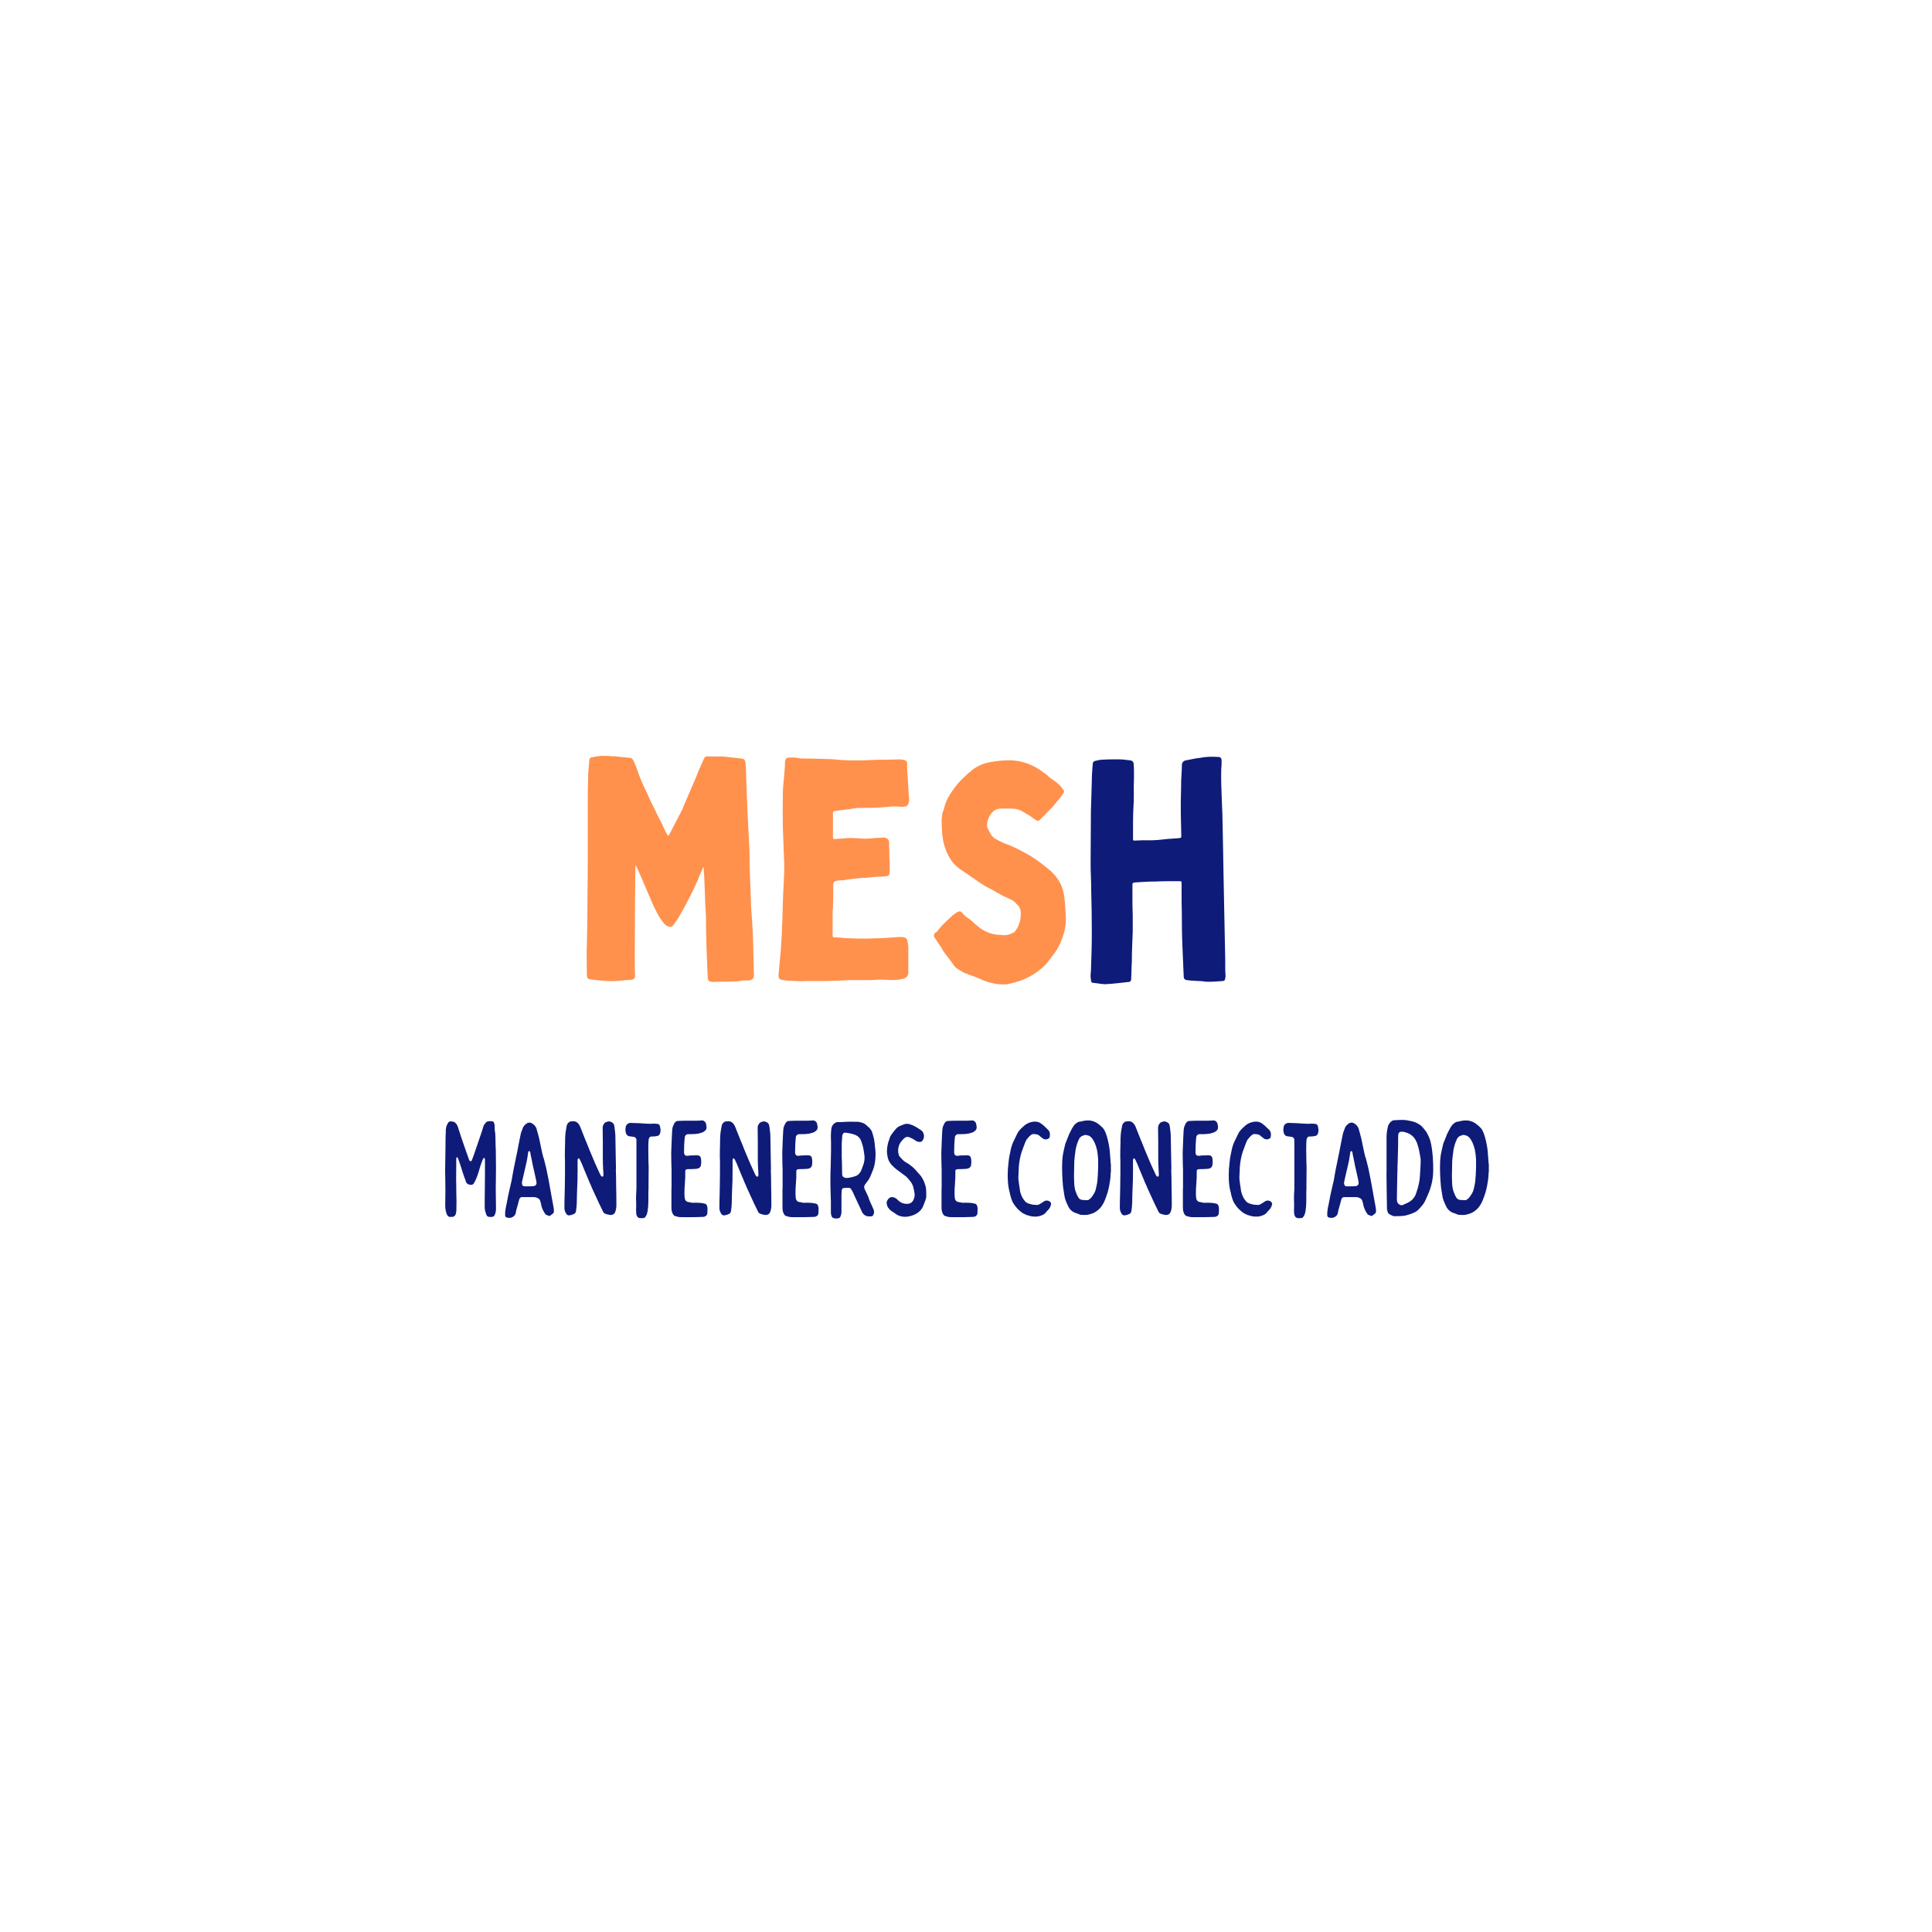 <svg version="1.2" preserveAspectRatio="xMidYMid meet" height="1080" viewBox="0 0 810 810" zoomAndPan="magnify" width="1080" xmlns:xlink="http://www.w3.org/1999/xlink" xmlns="http://www.w3.org/2000/svg"><defs></defs><g id="df5cd8bc37"><rect style="fill:#ffffff;fill-opacity:1;stroke:none;" height="810" y="0" width="810" x="0"></rect><rect style="fill:#ffffff;fill-opacity:1;stroke:none;" height="810" y="0" width="810" x="0"></rect><g style="fill:#ff914d;fill-opacity:1;"><g transform="translate(240.798, 410.278)"><path d="M 54.016 -46.594 C 53.93 -46.508 53.867 -46.379 53.828 -46.203 C 53.785 -46.035 53.719 -45.867 53.625 -45.703 C 53.289 -44.93 52.953 -44.18 52.609 -43.453 C 52.266 -42.734 51.969 -41.988 51.719 -41.219 C 50.602 -38.738 49.426 -36.281 48.188 -33.844 C 46.957 -31.414 45.656 -29.008 44.281 -26.625 C 43.852 -25.852 43.406 -25.125 42.938 -24.438 C 42.469 -23.758 41.977 -23.082 41.469 -22.406 C 41.039 -21.719 40.488 -21.504 39.812 -21.766 C 39.207 -21.848 38.566 -22.188 37.891 -22.781 C 37.117 -23.633 36.43 -24.551 35.828 -25.531 C 35.234 -26.52 34.68 -27.523 34.172 -28.547 C 33.66 -29.484 33.191 -30.461 32.766 -31.484 C 32.336 -32.516 31.91 -33.5 31.484 -34.438 C 30.629 -36.395 29.773 -38.395 28.922 -40.438 C 28.066 -42.488 27.172 -44.5 26.234 -46.469 C 26.148 -46.719 25.984 -47.098 25.734 -47.609 C 25.641 -47.359 25.594 -47.102 25.594 -46.844 C 25.508 -40.957 25.445 -35.07 25.406 -29.188 C 25.363 -23.301 25.344 -17.41 25.344 -11.516 L 25.344 -4.219 C 25.344 -3.707 25.363 -3.219 25.406 -2.75 C 25.445 -2.281 25.469 -1.789 25.469 -1.281 C 25.469 -0.164 24.914 0.43 23.812 0.516 C 22.188 0.598 20.562 0.723 18.938 0.891 C 17.32 1.066 15.703 1.113 14.078 1.031 C 12.973 0.938 11.844 0.848 10.688 0.766 C 9.531 0.68 8.359 0.555 7.172 0.391 C 6.316 0.297 5.781 0.102 5.562 -0.188 C 5.352 -0.488 5.25 -1.023 5.25 -1.797 C 5.25 -3.922 5.227 -6.008 5.188 -8.062 C 5.145 -10.113 5.164 -12.207 5.25 -14.344 C 5.332 -17.582 5.395 -20.844 5.438 -24.125 C 5.477 -27.414 5.5 -30.723 5.5 -34.047 C 5.582 -39.68 5.625 -45.312 5.625 -50.938 C 5.625 -56.57 5.625 -62.25 5.625 -67.969 C 5.625 -70.613 5.625 -73.238 5.625 -75.844 C 5.625 -78.445 5.672 -81.07 5.766 -83.719 C 5.766 -85.082 5.828 -86.398 5.953 -87.672 C 6.078 -88.953 6.18 -90.234 6.266 -91.516 C 6.266 -92.285 6.691 -92.711 7.547 -92.797 C 9.004 -93.141 10.457 -93.332 11.906 -93.375 C 13.352 -93.414 14.758 -93.352 16.125 -93.188 C 16.469 -93.188 16.785 -93.188 17.078 -93.188 C 17.379 -93.188 17.703 -93.145 18.047 -93.062 C 18.984 -92.969 19.898 -92.879 20.797 -92.797 C 21.691 -92.711 22.566 -92.629 23.422 -92.547 C 24.109 -92.367 24.578 -91.941 24.828 -91.266 C 25.086 -90.672 25.363 -90.051 25.656 -89.406 C 25.957 -88.77 26.195 -88.109 26.375 -87.422 C 26.883 -85.973 27.438 -84.52 28.031 -83.062 C 28.625 -81.613 29.266 -80.207 29.953 -78.844 C 30.461 -77.82 30.93 -76.797 31.359 -75.766 C 31.785 -74.742 32.254 -73.766 32.766 -72.828 C 33.453 -71.461 34.113 -70.117 34.75 -68.797 C 35.395 -67.473 36.055 -66.172 36.734 -64.891 C 36.992 -64.297 37.27 -63.676 37.562 -63.031 C 37.863 -62.395 38.188 -61.738 38.531 -61.062 C 38.613 -60.883 38.738 -60.688 38.906 -60.469 C 39.082 -60.258 39.211 -60.031 39.297 -59.781 C 39.555 -60.031 39.727 -60.242 39.812 -60.422 L 44.797 -70.016 C 44.973 -70.359 45.145 -70.695 45.312 -71.031 C 45.477 -71.375 45.609 -71.719 45.703 -72.062 C 46.641 -74.195 47.555 -76.328 48.453 -78.453 C 49.348 -80.586 50.266 -82.723 51.203 -84.859 C 51.629 -86.055 52.117 -87.25 52.672 -88.438 C 53.223 -89.633 53.754 -90.832 54.266 -92.031 C 54.523 -92.801 55 -93.188 55.688 -93.188 C 57.219 -93.102 58.77 -93.082 60.344 -93.125 C 61.926 -93.164 63.488 -93.055 65.031 -92.797 C 65.875 -92.711 66.703 -92.629 67.516 -92.547 C 68.328 -92.461 69.16 -92.375 70.016 -92.281 C 70.953 -92.195 71.508 -91.727 71.688 -90.875 C 71.77 -90.625 71.812 -90.242 71.812 -89.734 C 71.895 -88.703 71.957 -87.676 72 -86.656 C 72.039 -85.633 72.062 -84.609 72.062 -83.578 C 72.145 -81.359 72.227 -79.141 72.312 -76.922 C 72.406 -74.703 72.492 -72.484 72.578 -70.266 C 72.66 -68.141 72.766 -66.051 72.891 -64 C 73.023 -61.945 73.133 -59.859 73.219 -57.734 C 73.383 -55.516 73.469 -53.27 73.469 -51 C 73.469 -48.738 73.508 -46.5 73.594 -44.281 C 73.688 -41.895 73.773 -39.484 73.859 -37.047 C 73.941 -34.617 74.023 -32.211 74.109 -29.828 C 74.285 -27.773 74.438 -25.766 74.562 -23.797 C 74.688 -21.836 74.789 -19.836 74.875 -17.797 C 74.969 -15.234 75.035 -12.672 75.078 -10.109 C 75.117 -7.547 75.18 -4.941 75.266 -2.297 C 75.266 -2.211 75.285 -2.082 75.328 -1.906 C 75.367 -1.738 75.348 -1.57 75.266 -1.406 C 75.266 -0.125 74.625 0.598 73.344 0.766 L 72.062 0.766 C 71.469 0.766 70.891 0.785 70.328 0.828 C 69.773 0.867 69.242 0.977 68.734 1.156 L 68.094 1.156 C 66.469 1.238 64.82 1.281 63.156 1.281 C 61.5 1.281 59.816 1.32 58.109 1.406 C 57.766 1.406 57.508 1.363 57.344 1.281 C 56.57 1.281 56.102 0.812 55.938 -0.125 C 55.852 -2.176 55.766 -4.242 55.672 -6.328 C 55.586 -8.422 55.504 -10.492 55.422 -12.547 C 55.336 -14.93 55.273 -17.297 55.234 -19.641 C 55.191 -21.992 55.172 -24.32 55.172 -26.625 C 55.172 -26.969 55.148 -27.266 55.109 -27.516 C 55.066 -27.773 55.047 -28.078 55.047 -28.422 C 54.953 -29.441 54.883 -30.461 54.844 -31.484 C 54.801 -32.516 54.781 -33.582 54.781 -34.688 C 54.695 -36.133 54.633 -37.625 54.594 -39.156 C 54.551 -40.695 54.488 -42.238 54.406 -43.781 C 54.312 -44.207 54.266 -44.656 54.266 -45.125 C 54.266 -45.594 54.266 -46.039 54.266 -46.469 C 54.18 -46.551 54.098 -46.594 54.016 -46.594 Z M 54.016 -46.594" style="stroke:none"></path></g></g><g style="fill:#ff914d;fill-opacity:1;"><g transform="translate(321.305, 410.278)"><path d="M 27.781 -29.062 L 27.781 -18.297 C 27.781 -17.867 27.82 -17.594 27.906 -17.469 C 27.988 -17.344 28.285 -17.281 28.797 -17.281 C 29.223 -17.281 29.629 -17.258 30.016 -17.219 C 30.398 -17.176 30.766 -17.156 31.109 -17.156 C 31.785 -17.07 32.461 -17.004 33.141 -16.953 C 33.828 -16.91 34.473 -16.891 35.078 -16.891 C 38.566 -16.723 42.109 -16.723 45.703 -16.891 C 47.316 -16.891 48.93 -16.953 50.547 -17.078 C 52.172 -17.211 53.797 -17.32 55.422 -17.406 L 56.953 -17.406 C 58.148 -17.406 58.879 -16.852 59.141 -15.75 C 59.391 -14.719 59.516 -13.691 59.516 -12.672 L 59.516 -2.562 C 59.516 -1.281 58.875 -0.426 57.594 0 C 56.406 0.344 55.172 0.535 53.891 0.578 C 52.609 0.617 51.367 0.598 50.172 0.516 C 49.066 0.43 47.977 0.41 46.906 0.453 C 45.844 0.492 44.801 0.555 43.781 0.641 L 34.297 0.641 C 33.617 0.723 32.938 0.766 32.25 0.766 C 31.57 0.766 30.848 0.805 30.078 0.891 L 29.062 0.891 C 27.094 0.984 25.102 1.031 23.094 1.031 C 21.094 1.031 19.07 1.031 17.031 1.031 C 15.914 1.113 14.738 1.133 13.5 1.094 C 12.258 1.051 11.047 0.984 9.859 0.891 C 9.254 0.891 8.676 0.848 8.125 0.766 C 7.57 0.68 7 0.598 6.406 0.516 C 5.551 0.336 5.125 -0.129 5.125 -0.891 C 5.125 -1.234 5.125 -1.598 5.125 -1.984 C 5.125 -2.367 5.164 -2.734 5.25 -3.078 C 5.332 -4.016 5.414 -4.973 5.5 -5.953 C 5.582 -6.93 5.672 -7.891 5.766 -8.828 C 5.93 -10.285 6.055 -11.781 6.141 -13.312 C 6.223 -14.844 6.312 -16.336 6.406 -17.797 C 6.488 -18.734 6.531 -19.648 6.531 -20.547 C 6.531 -21.441 6.57 -22.316 6.656 -23.172 C 6.738 -26.148 6.82 -29.066 6.906 -31.922 C 7 -34.785 7.129 -37.672 7.297 -40.578 C 7.379 -42.109 7.441 -43.617 7.484 -45.109 C 7.523 -46.609 7.504 -48.125 7.422 -49.656 C 7.336 -51.969 7.254 -54.254 7.172 -56.516 C 7.086 -58.773 7 -61.055 6.906 -63.359 C 6.82 -68.055 6.82 -72.707 6.906 -77.312 C 6.906 -78.844 6.988 -80.352 7.156 -81.844 C 7.332 -83.344 7.461 -84.863 7.547 -86.406 C 7.641 -87.164 7.707 -87.91 7.75 -88.641 C 7.789 -89.367 7.812 -90.113 7.812 -90.875 C 7.895 -91.988 8.406 -92.586 9.344 -92.672 L 11.906 -92.672 C 12.332 -92.586 12.801 -92.523 13.312 -92.484 C 13.82 -92.441 14.289 -92.375 14.719 -92.281 C 16.508 -92.281 18.32 -92.258 20.156 -92.219 C 21.988 -92.176 23.801 -92.113 25.594 -92.031 C 26.539 -92.031 27.523 -91.988 28.547 -91.906 C 29.566 -91.82 30.547 -91.734 31.484 -91.641 C 35.578 -91.391 39.676 -91.391 43.781 -91.641 C 45.738 -91.734 47.738 -91.781 49.781 -91.781 C 51.832 -91.781 53.844 -91.82 55.812 -91.906 C 56.145 -91.906 56.461 -91.883 56.766 -91.844 C 57.066 -91.801 57.391 -91.734 57.734 -91.641 C 58.492 -91.555 58.922 -91.133 59.016 -90.375 L 59.016 -89.594 C 59.016 -89 59.016 -88.426 59.016 -87.875 C 59.016 -87.32 59.055 -86.785 59.141 -86.266 C 59.223 -84.898 59.305 -83.516 59.391 -82.109 C 59.473 -80.703 59.555 -79.273 59.641 -77.828 C 59.641 -77.566 59.66 -77.285 59.703 -76.984 C 59.754 -76.691 59.781 -76.414 59.781 -76.156 C 59.945 -75.051 59.859 -74.113 59.516 -73.344 C 59.348 -72.656 58.922 -72.27 58.234 -72.188 C 57.898 -72.102 57.562 -72.039 57.219 -72 C 56.875 -71.957 56.488 -71.977 56.062 -72.062 C 55.207 -72.145 54.312 -72.188 53.375 -72.188 C 52.438 -72.188 51.5 -72.102 50.562 -71.938 C 48.688 -71.77 46.785 -71.66 44.859 -71.609 C 42.941 -71.566 41.004 -71.547 39.047 -71.547 C 38.359 -71.547 37.691 -71.504 37.047 -71.422 C 36.41 -71.336 35.754 -71.211 35.078 -71.047 C 34.047 -70.953 33 -70.844 31.938 -70.719 C 30.875 -70.594 29.828 -70.441 28.797 -70.266 C 28.367 -70.18 28.113 -70.117 28.031 -70.078 C 27.945 -70.035 27.906 -69.801 27.906 -69.375 L 27.906 -59.016 C 27.988 -58.586 28.242 -58.414 28.672 -58.5 C 29.266 -58.582 29.836 -58.625 30.391 -58.625 C 30.953 -58.625 31.531 -58.664 32.125 -58.75 C 33.406 -58.926 34.688 -58.988 35.969 -58.938 C 37.25 -58.895 38.531 -58.832 39.812 -58.75 C 40.75 -58.664 41.645 -58.645 42.5 -58.688 C 43.352 -58.727 44.207 -58.789 45.062 -58.875 C 45.738 -58.969 46.414 -59.016 47.094 -59.016 C 47.781 -59.016 48.469 -59.055 49.156 -59.141 C 49.32 -59.141 49.469 -59.117 49.594 -59.078 C 49.727 -59.035 49.836 -59.016 49.922 -59.016 C 50.859 -58.754 51.367 -58.156 51.453 -57.219 C 51.453 -56.102 51.473 -55.035 51.516 -54.016 C 51.555 -52.992 51.578 -51.926 51.578 -50.812 C 51.672 -49.875 51.719 -48.914 51.719 -47.938 C 51.719 -46.957 51.719 -45.953 51.719 -44.922 C 51.719 -44.242 51.609 -43.754 51.391 -43.453 C 51.18 -43.16 50.691 -42.969 49.922 -42.875 C 49.234 -42.789 48.504 -42.75 47.734 -42.75 C 46.973 -42.75 46.207 -42.707 45.438 -42.625 C 44.844 -42.539 44.242 -42.477 43.641 -42.438 C 43.047 -42.395 42.41 -42.328 41.734 -42.234 C 41.391 -42.234 40.984 -42.234 40.516 -42.234 C 40.047 -42.234 39.598 -42.191 39.172 -42.109 C 37.973 -42.023 36.754 -41.895 35.516 -41.719 C 34.273 -41.551 33.062 -41.383 31.875 -41.219 C 31.363 -41.219 30.875 -41.195 30.406 -41.156 C 29.938 -41.113 29.441 -41.004 28.922 -40.828 C 28.586 -40.66 28.375 -40.531 28.281 -40.438 C 28.195 -40.352 28.113 -40.102 28.031 -39.688 L 28.031 -34.438 C 28.031 -33.582 28.008 -32.707 27.969 -31.812 C 27.926 -30.914 27.906 -30 27.906 -29.062 Z M 27.781 -29.062" style="stroke:none"></path></g></g><g style="fill:#ff914d;fill-opacity:1;"><g transform="translate(386.325, 410.278)"><path d="M 33.922 2.438 C 32.898 2.438 31.914 2.348 30.969 2.172 C 30.031 2.004 29.094 1.789 28.156 1.531 C 26.789 1.102 25.469 0.594 24.188 0 C 22.906 -0.594 21.582 -1.102 20.219 -1.531 C 19.789 -1.707 19.363 -1.879 18.938 -2.047 C 18.508 -2.211 18.082 -2.383 17.656 -2.562 C 16.895 -2.988 16.129 -3.438 15.359 -3.906 C 14.586 -4.375 13.945 -4.992 13.438 -5.766 C 12.844 -6.617 12.223 -7.469 11.578 -8.312 C 10.941 -9.164 10.281 -10.02 9.594 -10.875 C 9.258 -11.301 8.984 -11.75 8.766 -12.219 C 8.555 -12.688 8.281 -13.133 7.938 -13.562 L 5.625 -17.031 C 5.031 -17.789 5.078 -18.516 5.766 -19.203 C 6.016 -19.285 6.312 -19.5 6.656 -19.844 C 7.594 -21.125 8.613 -22.297 9.719 -23.359 C 10.832 -24.422 11.945 -25.469 13.062 -26.5 C 13.395 -26.75 13.734 -27 14.078 -27.25 C 14.422 -27.508 14.766 -27.727 15.109 -27.906 C 15.961 -28.332 16.645 -28.203 17.156 -27.516 C 17.832 -26.66 18.598 -25.957 19.453 -25.406 C 20.305 -24.852 21.078 -24.234 21.766 -23.547 C 22.098 -23.211 22.395 -22.938 22.656 -22.719 C 22.914 -22.508 23.211 -22.273 23.547 -22.016 C 25.941 -19.961 28.629 -18.77 31.609 -18.438 C 31.953 -18.438 32.273 -18.41 32.578 -18.359 C 32.879 -18.316 33.195 -18.297 33.531 -18.297 C 34.469 -18.129 35.363 -18.148 36.219 -18.359 C 37.07 -18.578 37.883 -18.898 38.656 -19.328 C 38.82 -19.41 38.992 -19.539 39.172 -19.719 C 41.047 -22.102 41.852 -24.914 41.594 -28.156 C 41.508 -29.352 40.875 -30.461 39.688 -31.484 C 39.082 -32.172 38.395 -32.703 37.625 -33.078 C 36.863 -33.461 36.098 -33.828 35.328 -34.172 C 34.641 -34.43 33.977 -34.754 33.344 -35.141 C 32.707 -35.523 32.047 -35.883 31.359 -36.219 C 30.766 -36.645 30.082 -37.051 29.312 -37.438 C 28.539 -37.82 27.816 -38.188 27.141 -38.531 C 26.711 -38.781 26.266 -39.055 25.797 -39.359 C 25.328 -39.66 24.832 -39.977 24.312 -40.312 C 23.289 -41 22.242 -41.723 21.172 -42.484 C 20.109 -43.254 19.023 -43.984 17.922 -44.672 C 17.742 -44.836 17.57 -44.969 17.406 -45.062 C 15.02 -46.508 13.164 -48.344 11.844 -50.562 C 10.52 -52.781 9.602 -55.211 9.094 -57.859 C 8.832 -59.305 8.66 -60.773 8.578 -62.266 C 8.492 -63.766 8.453 -65.238 8.453 -66.688 C 8.535 -67.195 8.598 -67.727 8.641 -68.281 C 8.68 -68.844 8.785 -69.379 8.953 -69.891 C 9.047 -70.055 9.113 -70.223 9.156 -70.391 C 9.195 -70.566 9.258 -70.695 9.344 -70.781 C 9.688 -72.488 10.238 -74.066 11 -75.516 C 11.77 -76.973 12.672 -78.383 13.703 -79.75 C 14.805 -81.281 16.02 -82.688 17.344 -83.969 C 18.664 -85.25 20.008 -86.441 21.375 -87.547 C 23.508 -89.172 25.984 -90.238 28.797 -90.75 C 31.523 -91.258 34.301 -91.516 37.125 -91.516 C 42.156 -91.43 46.848 -89.727 51.203 -86.406 C 51.797 -86.062 52.348 -85.633 52.859 -85.125 C 53.367 -84.613 53.926 -84.145 54.531 -83.719 C 55.039 -83.375 55.551 -83.031 56.062 -82.688 C 56.57 -82.344 57.039 -81.957 57.469 -81.531 C 57.812 -81.195 58.156 -80.836 58.5 -80.453 C 58.844 -80.066 59.141 -79.66 59.391 -79.234 C 59.984 -78.723 59.941 -78.125 59.266 -77.438 C 58.672 -76.414 57.898 -75.395 56.953 -74.375 L 55.047 -72.062 C 54.191 -71.207 53.316 -70.312 52.422 -69.375 C 51.523 -68.438 50.602 -67.5 49.656 -66.562 C 49.32 -66.219 49.066 -66.066 48.891 -66.109 C 48.723 -66.148 48.426 -66.258 48 -66.438 C 47.312 -66.863 46.672 -67.312 46.078 -67.781 C 45.484 -68.25 44.844 -68.648 44.156 -68.984 C 43.395 -69.504 42.586 -69.977 41.734 -70.406 C 40.879 -70.832 39.984 -71.086 39.047 -71.172 C 38.191 -71.254 37.289 -71.297 36.344 -71.297 C 35.406 -71.297 34.469 -71.297 33.531 -71.297 C 32.164 -71.297 31.055 -70.93 30.203 -70.203 C 29.348 -69.484 28.664 -68.523 28.156 -67.328 C 27.906 -66.734 27.734 -66.156 27.641 -65.594 C 27.555 -65.039 27.516 -64.426 27.516 -63.75 C 27.598 -63.57 27.641 -63.398 27.641 -63.234 C 28.066 -62.379 28.516 -61.523 28.984 -60.672 C 29.461 -59.816 30.125 -59.133 30.969 -58.625 C 32.25 -57.852 33.531 -57.211 34.812 -56.703 C 36.258 -56.191 37.707 -55.594 39.156 -54.906 C 40.613 -54.227 42.023 -53.504 43.391 -52.734 C 45.016 -51.879 46.531 -50.961 47.938 -49.984 C 49.344 -49.004 50.727 -47.957 52.094 -46.844 C 52.52 -46.508 52.906 -46.191 53.25 -45.891 C 53.594 -45.586 53.93 -45.312 54.266 -45.062 C 57.516 -42.07 59.395 -38.441 59.906 -34.172 C 60.07 -32.805 60.195 -31.422 60.281 -30.016 C 60.375 -28.609 60.461 -27.18 60.547 -25.734 C 60.629 -23.848 60.438 -21.945 59.969 -20.031 C 59.5 -18.113 58.836 -16.258 57.984 -14.469 C 57.641 -13.613 57.234 -12.82 56.766 -12.094 C 56.297 -11.375 55.766 -10.629 55.172 -9.859 C 54.484 -8.922 53.754 -7.957 52.984 -6.969 C 52.223 -5.988 51.375 -5.117 50.438 -4.359 C 49.32 -3.41 48.125 -2.531 46.844 -1.719 C 45.562 -0.914 44.195 -0.211 42.75 0.391 C 40.613 1.234 38.438 1.867 36.219 2.297 C 35.883 2.391 35.523 2.438 35.141 2.438 C 34.754 2.438 34.348 2.438 33.922 2.438 Z M 33.922 2.438" style="stroke:none"></path></g></g><g style="fill:#0e1b79;fill-opacity:1;"><g transform="translate(452.122, 410.278)"><path d="M 22.781 -19.719 C 22.695 -17.582 22.613 -15.445 22.531 -13.312 C 22.445 -11.176 22.406 -9.039 22.406 -6.906 C 22.312 -5.801 22.266 -4.734 22.266 -3.703 C 22.266 -2.68 22.223 -1.617 22.141 -0.516 L 22.141 0.391 C 21.973 1.066 21.633 1.406 21.125 1.406 C 19.664 1.57 18.172 1.738 16.641 1.906 C 15.109 2.082 13.613 2.211 12.156 2.297 C 11.219 2.391 10.238 2.348 9.219 2.172 C 8.195 2.004 7.211 1.879 6.266 1.797 C 5.586 1.797 5.25 1.328 5.25 0.391 C 5.07 -0.641 5.07 -1.75 5.25 -2.938 C 5.332 -5.582 5.414 -8.227 5.5 -10.875 C 5.582 -13.52 5.625 -16.164 5.625 -18.812 C 5.625 -21.801 5.602 -24.812 5.562 -27.844 C 5.52 -30.875 5.457 -33.879 5.375 -36.859 C 5.375 -38.828 5.332 -40.789 5.25 -42.75 C 5.164 -44.719 5.125 -46.68 5.125 -48.641 C 5.125 -52.141 5.145 -55.68 5.188 -59.266 C 5.227 -62.848 5.25 -66.43 5.25 -70.016 C 5.332 -72.148 5.395 -74.281 5.438 -76.406 C 5.477 -78.539 5.539 -80.676 5.625 -82.812 C 5.625 -84.008 5.664 -85.203 5.75 -86.391 C 5.844 -87.586 5.93 -88.785 6.016 -89.984 C 6.016 -90.672 6.359 -91.098 7.047 -91.266 C 7.641 -91.43 8.191 -91.555 8.703 -91.641 C 9.211 -91.734 9.723 -91.781 10.234 -91.781 C 11.43 -91.863 12.602 -91.906 13.75 -91.906 C 14.906 -91.906 16.039 -91.906 17.156 -91.906 C 17.914 -91.906 18.66 -91.859 19.391 -91.766 C 20.117 -91.68 20.82 -91.598 21.5 -91.516 C 22.613 -91.43 23.172 -90.879 23.172 -89.859 C 23.254 -88.922 23.297 -87.957 23.297 -86.969 C 23.297 -85.988 23.297 -85.031 23.297 -84.094 C 23.211 -81.957 23.191 -79.82 23.234 -77.688 C 23.273 -75.562 23.211 -73.43 23.047 -71.297 C 22.953 -69.242 22.906 -67.172 22.906 -65.078 C 22.906 -62.992 22.906 -60.926 22.906 -58.875 L 22.906 -58.375 C 22.82 -58.031 23.035 -57.859 23.547 -57.859 C 24.055 -57.859 24.586 -57.879 25.141 -57.922 C 25.703 -57.961 26.238 -57.984 26.75 -57.984 C 27.863 -57.984 28.953 -57.984 30.016 -57.984 C 31.078 -57.984 32.164 -58.023 33.281 -58.109 C 34.727 -58.285 36.195 -58.438 37.688 -58.562 C 39.188 -58.688 40.703 -58.789 42.234 -58.875 C 42.66 -58.969 42.914 -59.035 43 -59.078 C 43.094 -59.117 43.141 -59.395 43.141 -59.906 C 43.055 -62.977 42.988 -66.051 42.938 -69.125 C 42.895 -72.195 42.922 -75.223 43.016 -78.203 C 43.016 -81.703 43.141 -85.16 43.391 -88.578 L 43.391 -89.734 C 43.555 -90.754 44.156 -91.348 45.188 -91.516 C 46.125 -91.691 47.102 -91.883 48.125 -92.094 C 49.145 -92.312 50.129 -92.461 51.078 -92.547 C 52.266 -92.797 53.5 -92.941 54.781 -92.984 C 56.062 -93.035 57.344 -93.016 58.625 -92.922 C 59.562 -92.922 60.031 -92.41 60.031 -91.391 C 60.031 -90.879 60.031 -90.367 60.031 -89.859 C 60.031 -89.348 59.988 -88.832 59.906 -88.312 C 59.82 -85.926 59.82 -83.535 59.906 -81.141 C 59.988 -78.754 60.07 -76.367 60.156 -73.984 C 60.332 -70.566 60.441 -67.148 60.484 -63.734 C 60.523 -60.328 60.586 -56.914 60.672 -53.5 C 60.754 -50 60.816 -46.539 60.859 -43.125 C 60.898 -39.719 60.969 -36.266 61.062 -32.766 C 61.145 -28.586 61.227 -24.445 61.312 -20.344 C 61.395 -16.25 61.477 -12.156 61.562 -8.062 C 61.562 -6.957 61.562 -5.805 61.562 -4.609 C 61.562 -3.41 61.609 -2.219 61.703 -1.031 C 61.703 -0.688 61.656 -0.426 61.562 -0.25 C 61.562 0.602 61.18 1.031 60.422 1.031 C 59.223 1.113 58.004 1.195 56.766 1.281 C 55.523 1.363 54.312 1.363 53.125 1.281 C 52.352 1.113 51.582 1.031 50.812 1.031 C 50.039 1.031 49.234 0.984 48.391 0.891 C 47.961 0.891 47.516 0.867 47.047 0.828 C 46.578 0.785 46.082 0.723 45.562 0.641 C 44.625 0.555 44.156 0.047 44.156 -0.891 C 44.07 -3.367 43.961 -5.883 43.828 -8.438 C 43.703 -11 43.598 -13.52 43.516 -16 C 43.43 -18.727 43.391 -21.457 43.391 -24.188 C 43.391 -26.914 43.348 -29.648 43.266 -32.391 L 43.266 -39.812 C 43.266 -40.32 43.223 -40.617 43.141 -40.703 C 43.055 -40.785 42.801 -40.828 42.375 -40.828 C 40.75 -40.828 39.125 -40.828 37.5 -40.828 C 35.883 -40.828 34.266 -40.785 32.641 -40.703 C 31.109 -40.703 29.594 -40.66 28.094 -40.578 C 26.602 -40.492 25.133 -40.406 23.688 -40.312 C 23.258 -40.227 22.977 -40.145 22.844 -40.062 C 22.719 -39.977 22.656 -39.723 22.656 -39.297 C 22.656 -37.16 22.656 -35.023 22.656 -32.891 C 22.656 -30.766 22.695 -28.633 22.781 -26.5 Z M 22.781 -19.719" style="stroke:none"></path></g></g><g style="fill:#0e1b79;fill-opacity:1;"><g transform="translate(184.343, 509.559)"><path d="M 2.281 -18.594 C 2.312 -20.414 2.336 -22.234 2.359 -24.047 C 2.379 -25.867 2.406 -27.691 2.438 -29.516 C 2.438 -29.703 2.438 -29.898 2.438 -30.109 C 2.438 -30.316 2.438 -30.516 2.438 -30.703 C 2.438 -31.273 2.445 -31.844 2.469 -32.406 C 2.488 -32.977 2.5 -33.547 2.5 -34.109 C 2.539 -34.266 2.562 -34.414 2.562 -34.562 C 2.562 -34.719 2.562 -34.875 2.562 -35.031 C 2.52 -35.633 2.555 -36.207 2.672 -36.75 C 2.785 -37.301 2.973 -37.828 3.234 -38.328 C 3.504 -38.859 3.781 -39.188 4.062 -39.312 C 4.344 -39.445 4.77 -39.457 5.344 -39.344 C 5.758 -39.312 6.117 -39.172 6.422 -38.922 C 6.723 -38.672 6.988 -38.359 7.219 -37.984 C 7.445 -37.598 7.617 -37.195 7.734 -36.781 C 7.848 -36.363 7.977 -35.945 8.125 -35.531 C 8.426 -34.551 8.75 -33.555 9.094 -32.547 C 9.438 -31.547 9.781 -30.551 10.125 -29.562 C 10.457 -28.582 10.805 -27.586 11.172 -26.578 C 11.535 -25.578 11.883 -24.582 12.219 -23.594 C 12.258 -23.52 12.297 -23.438 12.328 -23.344 C 12.367 -23.25 12.41 -23.145 12.453 -23.031 C 12.598 -22.801 12.77 -22.688 12.969 -22.688 C 13.195 -22.727 13.363 -22.859 13.469 -23.078 C 13.625 -23.492 13.785 -23.922 13.953 -24.359 C 14.129 -24.797 14.289 -25.242 14.438 -25.703 C 14.969 -27.297 15.516 -28.895 16.078 -30.5 C 16.648 -32.113 17.203 -33.734 17.734 -35.359 C 17.816 -35.672 17.906 -35.969 18 -36.25 C 18.094 -36.531 18.176 -36.805 18.25 -37.078 C 18.32 -37.41 18.453 -37.719 18.641 -38 C 18.836 -38.289 19.051 -38.566 19.281 -38.828 C 19.613 -39.242 20.047 -39.453 20.578 -39.453 C 20.992 -39.535 21.43 -39.535 21.891 -39.453 C 22.348 -39.453 22.648 -39.227 22.797 -38.781 C 22.953 -38.363 23.031 -37.926 23.031 -37.469 C 23.031 -36.977 23.047 -36.469 23.078 -35.938 C 23.117 -35.406 23.195 -34.875 23.312 -34.344 C 23.312 -34.301 23.312 -34.242 23.312 -34.172 C 23.312 -34.098 23.312 -34.02 23.312 -33.938 C 23.352 -33.219 23.379 -32.5 23.391 -31.781 C 23.41 -31.062 23.422 -30.32 23.422 -29.562 C 23.461 -28.914 23.492 -28.25 23.516 -27.562 C 23.535 -26.883 23.547 -26.227 23.547 -25.594 C 23.617 -21.875 23.617 -18.156 23.547 -14.438 C 23.504 -12.812 23.492 -11.164 23.516 -9.5 C 23.535 -7.832 23.562 -6.16 23.594 -4.484 C 23.594 -4.148 23.594 -3.801 23.594 -3.438 C 23.594 -3.082 23.594 -2.695 23.594 -2.281 C 23.562 -1.895 23.492 -1.492 23.391 -1.078 C 23.297 -0.66 23.141 -0.266 22.922 0.109 C 22.723 0.379 22.438 0.551 22.062 0.625 C 21.832 0.625 21.613 0.633 21.406 0.656 C 21.195 0.676 20.977 0.664 20.75 0.625 C 20.219 0.625 19.82 0.32 19.562 -0.281 C 19.445 -0.582 19.344 -0.895 19.25 -1.219 C 19.156 -1.539 19.066 -1.875 18.984 -2.219 C 18.953 -2.406 18.926 -2.613 18.906 -2.844 C 18.883 -3.07 18.875 -3.281 18.875 -3.469 C 18.875 -4.113 18.875 -4.758 18.875 -5.406 C 18.875 -6.051 18.875 -6.676 18.875 -7.281 C 18.914 -9.062 18.938 -10.844 18.938 -12.625 C 18.938 -14.406 18.953 -16.188 18.984 -17.969 C 18.984 -18.875 18.984 -19.77 18.984 -20.656 C 18.984 -21.551 18.984 -22.438 18.984 -23.312 C 18.984 -23.469 18.945 -23.656 18.875 -23.875 C 18.801 -24.145 18.648 -24.188 18.422 -24 C 18.348 -23.914 18.281 -23.816 18.219 -23.703 C 18.164 -23.598 18.102 -23.488 18.031 -23.375 C 17.875 -22.988 17.719 -22.578 17.562 -22.141 C 17.414 -21.711 17.266 -21.289 17.109 -20.875 C 16.848 -19.957 16.57 -19.035 16.281 -18.109 C 16 -17.18 15.672 -16.266 15.297 -15.359 C 15.18 -15.086 15.047 -14.801 14.891 -14.5 C 14.742 -14.195 14.594 -13.91 14.438 -13.641 C 14.176 -13.148 13.836 -12.875 13.422 -12.812 C 13.004 -12.758 12.547 -12.828 12.047 -13.016 C 11.484 -13.242 11.109 -13.68 10.922 -14.328 C 10.879 -14.516 10.836 -14.676 10.797 -14.812 C 10.766 -14.945 10.707 -15.086 10.625 -15.234 C 10.25 -16.18 9.91 -17.145 9.609 -18.125 C 9.305 -19.113 9.004 -20.082 8.703 -21.031 C 8.547 -21.531 8.379 -22.016 8.203 -22.484 C 8.035 -22.961 7.859 -23.445 7.672 -23.938 C 7.555 -24.281 7.406 -24.41 7.219 -24.328 C 7.031 -24.254 6.938 -24.066 6.938 -23.766 C 6.938 -23.305 6.938 -22.848 6.938 -22.391 C 6.938 -21.941 6.938 -21.488 6.938 -21.031 C 6.938 -19.633 6.926 -18.223 6.906 -16.797 C 6.883 -15.379 6.895 -13.953 6.938 -12.516 C 6.938 -11.453 6.945 -10.359 6.969 -9.234 C 6.988 -8.117 7.016 -7.008 7.047 -5.906 C 7.047 -5.301 7.035 -4.676 7.016 -4.031 C 7.004 -3.395 7 -2.754 7 -2.109 C 6.957 -1.805 6.914 -1.508 6.875 -1.219 C 6.844 -0.938 6.77 -0.645 6.656 -0.344 C 6.539 -0.07 6.336 0.164 6.047 0.375 C 5.766 0.582 5.457 0.664 5.125 0.625 C 5.008 0.625 4.898 0.625 4.797 0.625 C 4.703 0.625 4.598 0.625 4.484 0.625 C 4.109 0.664 3.785 0.562 3.516 0.312 C 3.254 0.062 3.066 -0.211 2.953 -0.516 C 2.805 -0.93 2.68 -1.336 2.578 -1.734 C 2.484 -2.129 2.422 -2.52 2.391 -2.906 C 2.348 -3.238 2.328 -3.566 2.328 -3.891 C 2.328 -4.211 2.328 -4.547 2.328 -4.891 C 2.328 -5.723 2.336 -6.555 2.359 -7.391 C 2.379 -8.223 2.391 -9.055 2.391 -9.891 C 2.391 -11.328 2.379 -12.773 2.359 -14.234 C 2.336 -15.703 2.312 -17.156 2.281 -18.594 Z M 2.281 -18.594" style="stroke:none"></path></g></g><g style="fill:#0e1b79;fill-opacity:1;"><g transform="translate(210.266, 509.559)"><path d="M 1.531 -0.734 C 1.5 -1.148 1.52 -1.547 1.594 -1.922 C 1.664 -2.305 1.723 -2.691 1.766 -3.078 C 1.953 -3.941 2.129 -4.812 2.297 -5.688 C 2.473 -6.562 2.633 -7.414 2.781 -8.25 C 3.008 -9.344 3.254 -10.438 3.516 -11.531 C 3.785 -12.633 4.035 -13.719 4.266 -14.781 C 4.41 -15.469 4.531 -16.172 4.625 -16.891 C 4.727 -17.609 4.852 -18.305 5 -18.984 C 5.188 -19.859 5.363 -20.711 5.531 -21.547 C 5.707 -22.379 5.875 -23.211 6.031 -24.047 C 6.219 -24.879 6.395 -25.723 6.562 -26.578 C 6.738 -27.43 6.898 -28.273 7.047 -29.109 C 7.234 -29.984 7.41 -30.875 7.578 -31.781 C 7.754 -32.695 7.938 -33.586 8.125 -34.453 C 8.164 -34.641 8.223 -34.828 8.297 -35.016 C 8.379 -35.211 8.457 -35.383 8.531 -35.531 C 8.562 -35.645 8.598 -35.75 8.641 -35.844 C 8.68 -35.938 8.719 -36.039 8.75 -36.156 C 8.906 -36.727 9.172 -37.234 9.547 -37.672 C 9.93 -38.109 10.367 -38.457 10.859 -38.719 C 11.43 -38.988 12.02 -38.973 12.625 -38.672 C 13.531 -38.211 14.191 -37.508 14.609 -36.562 C 14.691 -36.406 14.738 -36.25 14.75 -36.094 C 14.77 -35.945 14.801 -35.801 14.844 -35.656 C 15.031 -35.125 15.188 -34.582 15.312 -34.031 C 15.445 -33.477 15.594 -32.938 15.75 -32.406 C 15.977 -31.344 16.195 -30.289 16.406 -29.25 C 16.613 -28.207 16.832 -27.176 17.062 -26.156 C 17.176 -25.695 17.285 -25.25 17.391 -24.812 C 17.504 -24.383 17.641 -23.961 17.797 -23.547 C 17.984 -22.703 18.191 -21.875 18.422 -21.062 C 18.648 -20.25 18.836 -19.426 18.984 -18.594 C 19.211 -17.57 19.422 -16.547 19.609 -15.516 C 19.805 -14.492 20 -13.453 20.188 -12.391 C 20.445 -10.953 20.707 -9.492 20.969 -8.016 C 21.238 -6.535 21.508 -5.055 21.781 -3.578 C 21.812 -3.348 21.848 -3.109 21.891 -2.859 C 21.93 -2.617 21.953 -2.383 21.953 -2.156 C 21.984 -2.008 21.977 -1.859 21.938 -1.703 C 21.906 -1.555 21.891 -1.383 21.891 -1.188 C 21.816 -1.039 21.738 -0.93 21.656 -0.859 C 21.469 -0.703 21.27 -0.547 21.062 -0.391 C 20.852 -0.242 20.656 -0.094 20.469 0.062 C 20.164 0.281 19.863 0.297 19.562 0.109 C 19.52 0.078 19.469 0.039 19.406 0 C 19.352 -0.039 19.289 -0.062 19.219 -0.062 C 18.844 -0.133 18.555 -0.301 18.359 -0.562 C 18.172 -0.832 17.984 -1.117 17.797 -1.422 C 17.492 -1.953 17.227 -2.508 17 -3.094 C 16.77 -3.688 16.617 -4.305 16.547 -4.953 C 16.504 -5.098 16.461 -5.227 16.422 -5.344 C 16.391 -5.457 16.352 -5.594 16.312 -5.75 C 16.164 -6.582 15.641 -7.148 14.734 -7.453 C 14.391 -7.598 13.953 -7.672 13.422 -7.672 C 12.66 -7.672 11.891 -7.672 11.109 -7.672 C 10.336 -7.672 9.57 -7.672 8.812 -7.672 C 8.395 -7.711 8.07 -7.617 7.844 -7.391 C 7.613 -7.16 7.461 -6.895 7.391 -6.594 C 7.242 -5.914 7.062 -5.223 6.844 -4.516 C 6.633 -3.816 6.438 -3.125 6.25 -2.438 C 6.219 -2.176 6.16 -1.91 6.078 -1.641 C 6.004 -1.379 5.945 -1.098 5.906 -0.797 C 5.801 -0.379 5.594 -0.035 5.281 0.234 C 4.488 0.953 3.582 1.195 2.562 0.969 C 2.445 0.926 2.32 0.895 2.188 0.875 C 2.051 0.863 1.926 0.801 1.812 0.688 C 1.625 0.488 1.531 0.281 1.531 0.062 C 1.5 -0.094 1.488 -0.234 1.5 -0.359 C 1.52 -0.492 1.531 -0.617 1.531 -0.734 Z M 11.719 -12.219 C 11.719 -12.188 11.719 -12.172 11.719 -12.172 C 12.02 -12.203 12.332 -12.219 12.656 -12.219 C 12.977 -12.219 13.27 -12.238 13.531 -12.281 C 13.988 -12.352 14.332 -12.598 14.562 -13.016 C 14.707 -13.359 14.723 -13.738 14.609 -14.156 C 14.578 -14.457 14.52 -14.77 14.438 -15.094 C 14.363 -15.414 14.289 -15.75 14.219 -16.094 C 14.062 -16.852 13.895 -17.609 13.719 -18.359 C 13.551 -19.117 13.375 -19.879 13.188 -20.641 C 13.039 -21.473 12.879 -22.305 12.703 -23.141 C 12.535 -23.973 12.359 -24.805 12.172 -25.641 C 12.129 -25.828 12.109 -25.988 12.109 -26.125 C 12.109 -26.258 12.07 -26.398 12 -26.547 C 11.957 -26.816 11.805 -26.953 11.547 -26.953 C 11.43 -26.953 11.352 -26.906 11.312 -26.812 C 11.281 -26.719 11.242 -26.629 11.203 -26.547 C 11.16 -26.242 11.109 -25.941 11.047 -25.641 C 10.992 -25.336 10.953 -25.035 10.922 -24.734 C 10.836 -24.047 10.719 -23.359 10.562 -22.672 C 10.414 -21.992 10.27 -21.336 10.125 -20.703 C 9.852 -19.598 9.594 -18.484 9.344 -17.359 C 9.102 -16.242 8.848 -15.117 8.578 -13.984 C 8.547 -13.836 8.535 -13.676 8.547 -13.5 C 8.566 -13.332 8.598 -13.172 8.641 -13.016 C 8.711 -12.598 8.941 -12.332 9.328 -12.219 C 9.473 -12.188 9.719 -12.172 10.062 -12.172 C 10.363 -12.172 10.645 -12.172 10.906 -12.172 C 11.176 -12.172 11.445 -12.188 11.719 -12.219 Z M 11.719 -12.219" style="stroke:none"></path></g></g><g style="fill:#0e1b79;fill-opacity:1;"><g transform="translate(234.313, 509.559)"><path d="M 23.875 -19.328 C 23.914 -18.266 23.945 -17.191 23.969 -16.109 C 23.988 -15.035 24 -13.945 24 -12.844 C 24.031 -11.445 24.055 -10.023 24.078 -8.578 C 24.098 -7.141 24.109 -5.703 24.109 -4.266 C 24.109 -3.773 24.066 -3.289 23.984 -2.812 C 23.91 -2.344 23.781 -1.859 23.594 -1.359 C 23.219 -0.523 22.535 -0.129 21.547 -0.172 C 21.172 -0.211 20.801 -0.281 20.438 -0.375 C 20.082 -0.469 19.711 -0.586 19.328 -0.734 C 19.023 -0.848 18.781 -1.078 18.594 -1.422 C 18.32 -1.992 18.047 -2.562 17.766 -3.125 C 17.484 -3.695 17.207 -4.266 16.938 -4.828 C 16.52 -5.703 16.113 -6.582 15.719 -7.469 C 15.32 -8.363 14.914 -9.25 14.5 -10.125 C 14.27 -10.57 14.062 -11.023 13.875 -11.484 C 13.688 -11.941 13.5 -12.395 13.312 -12.844 C 13.156 -13.156 13.008 -13.461 12.875 -13.766 C 12.738 -14.066 12.617 -14.367 12.516 -14.672 C 12.098 -15.648 11.676 -16.648 11.25 -17.672 C 10.832 -18.703 10.414 -19.711 10 -20.703 C 9.852 -21.148 9.664 -21.594 9.438 -22.031 C 9.207 -22.469 9 -22.914 8.812 -23.375 C 8.738 -23.52 8.66 -23.629 8.578 -23.703 C 8.504 -23.859 8.41 -23.938 8.297 -23.938 C 8.18 -23.938 8.086 -23.859 8.016 -23.703 C 7.973 -23.672 7.941 -23.609 7.922 -23.516 C 7.91 -23.422 7.883 -23.332 7.844 -23.25 C 7.844 -23.176 7.844 -23.082 7.844 -22.969 C 7.844 -22.852 7.844 -22.738 7.844 -22.625 C 7.844 -21.258 7.844 -19.895 7.844 -18.531 C 7.844 -17.164 7.828 -15.82 7.797 -14.5 C 7.754 -13.477 7.711 -12.453 7.672 -11.422 C 7.641 -10.398 7.602 -9.379 7.562 -8.359 C 7.562 -7.828 7.551 -7.297 7.531 -6.766 C 7.508 -6.234 7.5 -5.703 7.5 -5.172 C 7.469 -4.609 7.43 -4.051 7.391 -3.5 C 7.348 -2.945 7.273 -2.383 7.172 -1.812 C 7.129 -1.551 7.039 -1.305 6.906 -1.078 C 6.77 -0.848 6.551 -0.676 6.25 -0.562 C 5.945 -0.414 5.633 -0.297 5.312 -0.203 C 4.988 -0.109 4.66 -0.039 4.328 0 C 3.711 0 3.254 -0.301 2.953 -0.906 C 2.461 -1.738 2.254 -2.613 2.328 -3.531 C 2.328 -4.508 2.336 -5.5 2.359 -6.5 C 2.379 -7.508 2.406 -8.508 2.438 -9.5 C 2.438 -10.031 2.445 -10.578 2.469 -11.141 C 2.488 -11.711 2.5 -12.266 2.5 -12.797 C 2.539 -14.504 2.562 -16.195 2.562 -17.875 C 2.562 -19.562 2.562 -21.258 2.562 -22.969 C 2.562 -23.27 2.551 -23.562 2.531 -23.844 C 2.508 -24.133 2.5 -24.43 2.5 -24.734 C 2.5 -25.723 2.508 -26.707 2.531 -27.688 C 2.551 -28.676 2.578 -29.66 2.609 -30.641 C 2.609 -31.055 2.609 -31.484 2.609 -31.922 C 2.609 -32.359 2.629 -32.805 2.672 -33.266 C 2.711 -34.023 2.789 -34.766 2.906 -35.484 C 3.02 -36.203 3.148 -36.922 3.297 -37.641 C 3.41 -38.129 3.656 -38.547 4.031 -38.891 C 4.414 -39.266 4.832 -39.438 5.281 -39.406 C 5.508 -39.406 5.68 -39.422 5.797 -39.453 C 6.711 -39.566 7.488 -39.25 8.125 -38.5 C 8.426 -38.156 8.672 -37.766 8.859 -37.328 C 9.055 -36.891 9.227 -36.461 9.375 -36.047 C 9.688 -35.254 9.992 -34.477 10.297 -33.719 C 10.598 -32.957 10.898 -32.195 11.203 -31.438 C 11.504 -30.801 11.773 -30.148 12.016 -29.484 C 12.266 -28.816 12.523 -28.16 12.797 -27.516 C 12.984 -27.066 13.172 -26.613 13.359 -26.156 C 13.547 -25.695 13.738 -25.242 13.938 -24.797 C 14.195 -24.18 14.445 -23.582 14.688 -23 C 14.938 -22.414 15.195 -21.816 15.469 -21.203 C 15.812 -20.484 16.141 -19.766 16.453 -19.047 C 16.773 -18.328 17.109 -17.609 17.453 -16.891 C 17.492 -16.816 17.551 -16.738 17.625 -16.656 C 17.695 -16.582 17.754 -16.508 17.797 -16.438 C 17.984 -16.238 18.172 -16.18 18.359 -16.266 C 18.586 -16.379 18.688 -16.566 18.656 -16.828 C 18.656 -17.129 18.656 -17.441 18.656 -17.766 C 18.656 -18.086 18.633 -18.398 18.594 -18.703 C 18.52 -19.691 18.473 -20.664 18.453 -21.625 C 18.43 -22.594 18.422 -23.57 18.422 -24.562 C 18.422 -26.57 18.422 -28.598 18.422 -30.641 C 18.422 -32.691 18.398 -34.723 18.359 -36.734 C 18.359 -37.453 18.586 -38.055 19.047 -38.547 C 19.16 -38.773 19.367 -38.945 19.672 -39.062 C 20.086 -39.25 20.504 -39.363 20.922 -39.406 C 21.223 -39.438 21.617 -39.328 22.109 -39.078 C 22.609 -38.836 22.93 -38.508 23.078 -38.094 C 23.117 -37.945 23.164 -37.773 23.219 -37.578 C 23.281 -37.391 23.312 -37.203 23.312 -37.016 C 23.426 -36.297 23.52 -35.547 23.594 -34.766 C 23.664 -33.992 23.703 -33.207 23.703 -32.406 C 23.742 -30.25 23.781 -28.078 23.812 -25.891 C 23.852 -23.711 23.895 -21.523 23.938 -19.328 C 23.938 -19.328 23.914 -19.328 23.875 -19.328 Z M 23.875 -19.328" style="stroke:none"></path></g></g><g style="fill:#0e1b79;fill-opacity:1;"><g transform="translate(260.692, 509.559)"><path d="M 6.031 -5.125 C 6.031 -5.539 6.02 -5.938 6 -6.312 C 5.977 -6.688 5.969 -7.066 5.969 -7.453 C 6.008 -8.098 6.035 -8.734 6.047 -9.359 C 6.066 -9.984 6.098 -10.598 6.141 -11.203 C 6.141 -11.617 6.141 -12.035 6.141 -12.453 C 6.141 -12.867 6.141 -13.266 6.141 -13.641 C 6.141 -14.859 6.141 -16.082 6.141 -17.312 C 6.141 -18.539 6.141 -19.766 6.141 -20.984 C 6.141 -22.766 6.141 -24.523 6.141 -26.266 C 6.141 -28.016 6.141 -29.758 6.141 -31.5 C 6.18 -31.801 6.125 -32.055 5.969 -32.266 C 5.82 -32.473 5.633 -32.656 5.406 -32.812 C 5.32 -32.883 5.148 -32.922 4.891 -32.922 C 4.617 -32.992 4.344 -33.039 4.062 -33.062 C 3.781 -33.082 3.504 -33.113 3.234 -33.156 C 2.516 -33.258 2.023 -33.676 1.766 -34.406 C 1.609 -34.852 1.531 -35.305 1.531 -35.766 C 1.531 -36.223 1.57 -36.676 1.656 -37.125 C 1.727 -37.582 1.961 -37.973 2.359 -38.297 C 2.754 -38.617 3.18 -38.781 3.641 -38.781 C 4.516 -38.738 5.383 -38.707 6.25 -38.688 C 7.125 -38.676 8 -38.629 8.875 -38.547 C 9.52 -38.516 10.156 -38.477 10.781 -38.438 C 11.406 -38.395 12.035 -38.395 12.672 -38.438 C 13.016 -38.477 13.359 -38.488 13.703 -38.469 C 14.047 -38.445 14.391 -38.414 14.734 -38.375 C 15.367 -38.375 15.785 -38.07 15.984 -37.469 C 16.086 -37.094 16.164 -36.695 16.219 -36.281 C 16.281 -35.863 16.273 -35.445 16.203 -35.031 C 16.055 -34.301 15.836 -33.82 15.547 -33.594 C 15.266 -33.375 14.781 -33.227 14.094 -33.156 C 13.832 -33.113 13.566 -33.094 13.297 -33.094 C 13.035 -33.094 12.773 -33.094 12.516 -33.094 C 11.941 -33.051 11.578 -32.785 11.422 -32.297 C 11.391 -32.223 11.352 -32.133 11.312 -32.031 C 11.281 -31.938 11.266 -31.836 11.266 -31.734 C 11.223 -31.422 11.191 -31.102 11.172 -30.781 C 11.148 -30.469 11.141 -30.141 11.141 -29.797 C 11.109 -29.078 11.098 -28.363 11.109 -27.656 C 11.129 -26.957 11.141 -26.25 11.141 -25.531 C 11.141 -24.625 11.148 -23.711 11.172 -22.797 C 11.191 -21.891 11.223 -20.984 11.266 -20.078 C 11.266 -18.898 11.254 -17.723 11.234 -16.547 C 11.211 -15.367 11.203 -14.176 11.203 -12.969 C 11.203 -12.438 11.203 -11.895 11.203 -11.344 C 11.203 -10.789 11.18 -10.234 11.141 -9.672 C 11.141 -8.641 11.141 -7.613 11.141 -6.594 C 11.141 -5.57 11.102 -4.551 11.031 -3.531 C 10.988 -2.957 10.922 -2.395 10.828 -1.844 C 10.734 -1.301 10.594 -0.766 10.406 -0.234 C 10.332 -0.078 10.238 0.07 10.125 0.219 C 10.008 0.375 9.914 0.531 9.844 0.688 C 9.645 0.988 9.301 1.141 8.812 1.141 C 8.625 1.172 8.414 1.176 8.188 1.156 C 7.957 1.145 7.75 1.141 7.562 1.141 C 7.07 1.066 6.723 0.867 6.516 0.547 C 6.305 0.223 6.16 -0.129 6.078 -0.516 C 6.047 -1.004 6.02 -1.484 6 -1.953 C 5.977 -2.43 5.988 -2.898 6.031 -3.359 C 6.031 -3.66 6.031 -3.961 6.031 -4.266 C 6.031 -4.566 6.031 -4.852 6.031 -5.125 Z M 6.031 -5.125" style="stroke:none"></path></g></g><g style="fill:#0e1b79;fill-opacity:1;"><g transform="translate(279.111, 509.559)"><path d="M 2.438 -11.266 C 2.438 -12.586 2.438 -13.922 2.438 -15.266 C 2.438 -16.609 2.438 -17.945 2.438 -19.281 C 2.406 -20.031 2.379 -20.766 2.359 -21.484 C 2.336 -22.211 2.328 -22.938 2.328 -23.656 C 2.297 -24.531 2.285 -25.391 2.297 -26.234 C 2.316 -27.086 2.348 -27.93 2.391 -28.766 C 2.422 -29.828 2.461 -30.891 2.516 -31.953 C 2.578 -33.016 2.629 -34.078 2.672 -35.141 C 2.711 -35.555 2.75 -35.953 2.781 -36.328 C 2.82 -36.711 2.922 -37.094 3.078 -37.469 C 3.223 -37.844 3.391 -38.203 3.578 -38.547 C 3.766 -38.891 4.031 -39.176 4.375 -39.406 C 4.445 -39.438 4.531 -39.473 4.625 -39.516 C 4.727 -39.555 4.816 -39.578 4.891 -39.578 C 5.422 -39.609 5.941 -39.633 6.453 -39.656 C 6.961 -39.676 7.461 -39.688 7.953 -39.688 C 8.68 -39.688 9.406 -39.688 10.125 -39.688 C 10.844 -39.688 11.562 -39.688 12.281 -39.688 C 12.738 -39.688 13.191 -39.695 13.641 -39.719 C 14.098 -39.738 14.555 -39.766 15.016 -39.797 C 15.43 -39.879 15.836 -39.758 16.234 -39.438 C 16.629 -39.113 16.848 -38.758 16.891 -38.375 C 16.961 -38.07 17.023 -37.758 17.078 -37.438 C 17.141 -37.113 17.133 -36.785 17.062 -36.453 C 17.02 -36.18 16.91 -35.953 16.734 -35.766 C 16.566 -35.578 16.391 -35.406 16.203 -35.25 C 15.742 -34.906 15.234 -34.68 14.672 -34.578 C 14.555 -34.578 14.441 -34.547 14.328 -34.484 C 14.211 -34.43 14.098 -34.383 13.984 -34.344 C 13.68 -34.301 13.379 -34.258 13.078 -34.219 C 12.773 -34.188 12.473 -34.148 12.172 -34.109 C 11.711 -34.078 11.254 -34.062 10.797 -34.062 C 10.348 -34.062 9.895 -34.062 9.438 -34.062 C 8.832 -34.062 8.379 -33.773 8.078 -33.203 C 8.035 -33.055 8.004 -32.914 7.984 -32.781 C 7.961 -32.645 7.953 -32.52 7.953 -32.406 C 7.848 -31.383 7.773 -30.359 7.734 -29.328 C 7.691 -28.305 7.672 -27.285 7.672 -26.266 C 7.754 -25.359 8.227 -24.926 9.094 -24.969 C 9.281 -25 9.477 -25.023 9.688 -25.047 C 9.895 -25.066 10.098 -25.094 10.297 -25.125 C 10.785 -25.125 11.266 -25.133 11.734 -25.156 C 12.211 -25.176 12.695 -25.188 13.188 -25.188 C 14.062 -25.188 14.578 -24.789 14.734 -24 C 14.922 -22.969 14.922 -21.941 14.734 -20.922 C 14.617 -20.461 14.352 -20.102 13.938 -19.844 C 13.477 -19.613 13.004 -19.5 12.516 -19.5 C 11.984 -19.469 11.441 -19.441 10.891 -19.422 C 10.336 -19.398 9.781 -19.391 9.219 -19.391 C 8.832 -19.348 8.562 -19.27 8.406 -19.156 C 8.258 -19.039 8.188 -18.773 8.188 -18.359 C 8.227 -16.691 8.172 -15.008 8.016 -13.312 C 7.941 -12.582 7.895 -11.859 7.875 -11.141 C 7.852 -10.422 7.844 -9.703 7.844 -8.984 C 7.844 -8.711 7.852 -8.438 7.875 -8.156 C 7.895 -7.875 7.922 -7.598 7.953 -7.328 C 7.992 -6.992 8.082 -6.691 8.219 -6.422 C 8.352 -6.16 8.57 -5.953 8.875 -5.797 C 8.945 -5.766 9.02 -5.738 9.094 -5.719 C 9.176 -5.695 9.234 -5.664 9.266 -5.625 C 9.535 -5.594 9.789 -5.555 10.031 -5.516 C 10.281 -5.473 10.535 -5.414 10.797 -5.344 C 10.879 -5.344 10.938 -5.332 10.969 -5.312 C 11.008 -5.289 11.051 -5.281 11.094 -5.281 C 11.539 -5.281 12 -5.289 12.469 -5.312 C 12.945 -5.332 13.414 -5.32 13.875 -5.281 C 14.664 -5.25 15.461 -5.141 16.266 -4.953 C 16.867 -4.836 17.227 -4.473 17.344 -3.859 C 17.457 -3.523 17.516 -3.164 17.516 -2.781 C 17.516 -2.52 17.504 -2.242 17.484 -1.953 C 17.461 -1.672 17.453 -1.379 17.453 -1.078 C 17.453 -0.516 17.242 -0.078 16.828 0.234 C 16.453 0.492 16.035 0.625 15.578 0.625 C 14.973 0.664 14.375 0.688 13.781 0.688 C 13.195 0.688 12.602 0.703 12 0.734 C 11.281 0.734 10.555 0.734 9.828 0.734 C 9.109 0.734 8.375 0.734 7.625 0.734 C 7.281 0.734 6.926 0.734 6.562 0.734 C 6.207 0.734 5.859 0.719 5.516 0.688 C 5.254 0.645 5 0.582 4.75 0.5 C 4.5 0.426 4.242 0.352 3.984 0.281 C 3.711 0.207 3.5 0.086 3.344 -0.078 C 3.195 -0.254 3.051 -0.473 2.906 -0.734 C 2.707 -1.148 2.57 -1.555 2.5 -1.953 C 2.426 -2.359 2.391 -2.785 2.391 -3.234 C 2.391 -4.566 2.391 -5.906 2.391 -7.25 C 2.391 -8.594 2.391 -9.93 2.391 -11.266 C 2.391 -11.266 2.406 -11.266 2.438 -11.266 Z M 2.438 -11.266" style="stroke:none"></path></g></g><g style="fill:#0e1b79;fill-opacity:1;"><g transform="translate(299.292, 509.559)"><path d="M 23.875 -19.328 C 23.914 -18.266 23.945 -17.191 23.969 -16.109 C 23.988 -15.035 24 -13.945 24 -12.844 C 24.031 -11.445 24.055 -10.023 24.078 -8.578 C 24.098 -7.141 24.109 -5.703 24.109 -4.266 C 24.109 -3.773 24.066 -3.289 23.984 -2.812 C 23.91 -2.344 23.781 -1.859 23.594 -1.359 C 23.219 -0.523 22.535 -0.129 21.547 -0.172 C 21.172 -0.211 20.801 -0.281 20.438 -0.375 C 20.082 -0.469 19.711 -0.586 19.328 -0.734 C 19.023 -0.848 18.781 -1.078 18.594 -1.422 C 18.32 -1.992 18.047 -2.562 17.766 -3.125 C 17.484 -3.695 17.207 -4.266 16.938 -4.828 C 16.52 -5.703 16.113 -6.582 15.719 -7.469 C 15.32 -8.363 14.914 -9.25 14.5 -10.125 C 14.27 -10.57 14.062 -11.023 13.875 -11.484 C 13.688 -11.941 13.5 -12.395 13.312 -12.844 C 13.156 -13.156 13.008 -13.461 12.875 -13.766 C 12.738 -14.066 12.617 -14.367 12.516 -14.672 C 12.098 -15.648 11.676 -16.648 11.25 -17.672 C 10.832 -18.703 10.414 -19.711 10 -20.703 C 9.852 -21.148 9.664 -21.594 9.438 -22.031 C 9.207 -22.469 9 -22.914 8.812 -23.375 C 8.738 -23.52 8.66 -23.629 8.578 -23.703 C 8.504 -23.859 8.41 -23.938 8.297 -23.938 C 8.18 -23.938 8.086 -23.859 8.016 -23.703 C 7.973 -23.672 7.941 -23.609 7.922 -23.516 C 7.91 -23.422 7.883 -23.332 7.844 -23.25 C 7.844 -23.176 7.844 -23.082 7.844 -22.969 C 7.844 -22.852 7.844 -22.738 7.844 -22.625 C 7.844 -21.258 7.844 -19.895 7.844 -18.531 C 7.844 -17.164 7.828 -15.82 7.797 -14.5 C 7.754 -13.477 7.711 -12.453 7.672 -11.422 C 7.641 -10.398 7.602 -9.379 7.562 -8.359 C 7.562 -7.828 7.551 -7.297 7.531 -6.766 C 7.508 -6.234 7.5 -5.703 7.5 -5.172 C 7.469 -4.609 7.43 -4.051 7.391 -3.5 C 7.348 -2.945 7.273 -2.383 7.172 -1.812 C 7.129 -1.551 7.039 -1.305 6.906 -1.078 C 6.77 -0.848 6.551 -0.676 6.25 -0.562 C 5.945 -0.414 5.633 -0.297 5.312 -0.203 C 4.988 -0.109 4.66 -0.039 4.328 0 C 3.711 0 3.254 -0.301 2.953 -0.906 C 2.461 -1.738 2.254 -2.613 2.328 -3.531 C 2.328 -4.508 2.336 -5.5 2.359 -6.5 C 2.379 -7.508 2.406 -8.508 2.438 -9.5 C 2.438 -10.031 2.445 -10.578 2.469 -11.141 C 2.488 -11.711 2.5 -12.266 2.5 -12.797 C 2.539 -14.504 2.562 -16.195 2.562 -17.875 C 2.562 -19.562 2.562 -21.258 2.562 -22.969 C 2.562 -23.27 2.551 -23.562 2.531 -23.844 C 2.508 -24.133 2.5 -24.43 2.5 -24.734 C 2.5 -25.723 2.508 -26.707 2.531 -27.688 C 2.551 -28.676 2.578 -29.66 2.609 -30.641 C 2.609 -31.055 2.609 -31.484 2.609 -31.922 C 2.609 -32.359 2.629 -32.805 2.672 -33.266 C 2.711 -34.023 2.789 -34.766 2.906 -35.484 C 3.02 -36.203 3.148 -36.922 3.297 -37.641 C 3.41 -38.129 3.656 -38.547 4.031 -38.891 C 4.414 -39.266 4.832 -39.438 5.281 -39.406 C 5.508 -39.406 5.68 -39.422 5.797 -39.453 C 6.711 -39.566 7.488 -39.25 8.125 -38.5 C 8.426 -38.156 8.672 -37.766 8.859 -37.328 C 9.055 -36.891 9.227 -36.461 9.375 -36.047 C 9.688 -35.254 9.992 -34.477 10.297 -33.719 C 10.598 -32.957 10.898 -32.195 11.203 -31.438 C 11.504 -30.801 11.773 -30.148 12.016 -29.484 C 12.266 -28.816 12.523 -28.16 12.797 -27.516 C 12.984 -27.066 13.172 -26.613 13.359 -26.156 C 13.547 -25.695 13.738 -25.242 13.938 -24.797 C 14.195 -24.18 14.445 -23.582 14.688 -23 C 14.938 -22.414 15.195 -21.816 15.469 -21.203 C 15.812 -20.484 16.141 -19.766 16.453 -19.047 C 16.773 -18.328 17.109 -17.609 17.453 -16.891 C 17.492 -16.816 17.551 -16.738 17.625 -16.656 C 17.695 -16.582 17.754 -16.508 17.797 -16.438 C 17.984 -16.238 18.172 -16.18 18.359 -16.266 C 18.586 -16.379 18.688 -16.566 18.656 -16.828 C 18.656 -17.129 18.656 -17.441 18.656 -17.766 C 18.656 -18.086 18.633 -18.398 18.594 -18.703 C 18.52 -19.691 18.473 -20.664 18.453 -21.625 C 18.43 -22.594 18.422 -23.57 18.422 -24.562 C 18.422 -26.57 18.422 -28.598 18.422 -30.641 C 18.422 -32.691 18.398 -34.723 18.359 -36.734 C 18.359 -37.453 18.586 -38.055 19.047 -38.547 C 19.16 -38.773 19.367 -38.945 19.672 -39.062 C 20.086 -39.25 20.504 -39.363 20.922 -39.406 C 21.223 -39.438 21.617 -39.328 22.109 -39.078 C 22.609 -38.836 22.93 -38.508 23.078 -38.094 C 23.117 -37.945 23.164 -37.773 23.219 -37.578 C 23.281 -37.391 23.312 -37.203 23.312 -37.016 C 23.426 -36.297 23.52 -35.547 23.594 -34.766 C 23.664 -33.992 23.703 -33.207 23.703 -32.406 C 23.742 -30.25 23.781 -28.078 23.812 -25.891 C 23.852 -23.711 23.895 -21.523 23.938 -19.328 C 23.938 -19.328 23.914 -19.328 23.875 -19.328 Z M 23.875 -19.328" style="stroke:none"></path></g></g><g style="fill:#0e1b79;fill-opacity:1;"><g transform="translate(325.671, 509.559)"><path d="M 2.438 -11.266 C 2.438 -12.586 2.438 -13.922 2.438 -15.266 C 2.438 -16.609 2.438 -17.945 2.438 -19.281 C 2.406 -20.031 2.379 -20.766 2.359 -21.484 C 2.336 -22.211 2.328 -22.938 2.328 -23.656 C 2.297 -24.531 2.285 -25.391 2.297 -26.234 C 2.316 -27.086 2.348 -27.93 2.391 -28.766 C 2.422 -29.828 2.461 -30.891 2.516 -31.953 C 2.578 -33.016 2.629 -34.078 2.672 -35.141 C 2.711 -35.555 2.75 -35.953 2.781 -36.328 C 2.82 -36.711 2.922 -37.094 3.078 -37.469 C 3.223 -37.844 3.391 -38.203 3.578 -38.547 C 3.766 -38.891 4.031 -39.176 4.375 -39.406 C 4.445 -39.438 4.531 -39.473 4.625 -39.516 C 4.727 -39.555 4.816 -39.578 4.891 -39.578 C 5.422 -39.609 5.941 -39.633 6.453 -39.656 C 6.961 -39.676 7.461 -39.688 7.953 -39.688 C 8.68 -39.688 9.406 -39.688 10.125 -39.688 C 10.844 -39.688 11.562 -39.688 12.281 -39.688 C 12.738 -39.688 13.191 -39.695 13.641 -39.719 C 14.098 -39.738 14.555 -39.766 15.016 -39.797 C 15.43 -39.879 15.836 -39.758 16.234 -39.438 C 16.629 -39.113 16.848 -38.758 16.891 -38.375 C 16.961 -38.07 17.023 -37.758 17.078 -37.438 C 17.141 -37.113 17.133 -36.785 17.062 -36.453 C 17.02 -36.18 16.91 -35.953 16.734 -35.766 C 16.566 -35.578 16.391 -35.406 16.203 -35.25 C 15.742 -34.906 15.234 -34.68 14.672 -34.578 C 14.555 -34.578 14.441 -34.547 14.328 -34.484 C 14.211 -34.43 14.098 -34.383 13.984 -34.344 C 13.68 -34.301 13.379 -34.258 13.078 -34.219 C 12.773 -34.188 12.473 -34.148 12.172 -34.109 C 11.711 -34.078 11.254 -34.062 10.797 -34.062 C 10.348 -34.062 9.895 -34.062 9.438 -34.062 C 8.832 -34.062 8.379 -33.773 8.078 -33.203 C 8.035 -33.055 8.004 -32.914 7.984 -32.781 C 7.961 -32.645 7.953 -32.52 7.953 -32.406 C 7.848 -31.383 7.773 -30.359 7.734 -29.328 C 7.691 -28.305 7.672 -27.285 7.672 -26.266 C 7.754 -25.359 8.227 -24.926 9.094 -24.969 C 9.281 -25 9.477 -25.023 9.688 -25.047 C 9.895 -25.066 10.098 -25.094 10.297 -25.125 C 10.785 -25.125 11.266 -25.133 11.734 -25.156 C 12.211 -25.176 12.695 -25.188 13.188 -25.188 C 14.062 -25.188 14.578 -24.789 14.734 -24 C 14.922 -22.969 14.922 -21.941 14.734 -20.922 C 14.617 -20.461 14.352 -20.102 13.938 -19.844 C 13.477 -19.613 13.004 -19.5 12.516 -19.5 C 11.984 -19.469 11.441 -19.441 10.891 -19.422 C 10.336 -19.398 9.781 -19.391 9.219 -19.391 C 8.832 -19.348 8.562 -19.27 8.406 -19.156 C 8.258 -19.039 8.188 -18.773 8.188 -18.359 C 8.227 -16.691 8.172 -15.008 8.016 -13.312 C 7.941 -12.582 7.895 -11.859 7.875 -11.141 C 7.852 -10.422 7.844 -9.703 7.844 -8.984 C 7.844 -8.711 7.852 -8.438 7.875 -8.156 C 7.895 -7.875 7.922 -7.598 7.953 -7.328 C 7.992 -6.992 8.082 -6.691 8.219 -6.422 C 8.352 -6.16 8.57 -5.953 8.875 -5.797 C 8.945 -5.766 9.02 -5.738 9.094 -5.719 C 9.176 -5.695 9.234 -5.664 9.266 -5.625 C 9.535 -5.594 9.789 -5.555 10.031 -5.516 C 10.281 -5.473 10.535 -5.414 10.797 -5.344 C 10.879 -5.344 10.938 -5.332 10.969 -5.312 C 11.008 -5.289 11.051 -5.281 11.094 -5.281 C 11.539 -5.281 12 -5.289 12.469 -5.312 C 12.945 -5.332 13.414 -5.32 13.875 -5.281 C 14.664 -5.25 15.461 -5.141 16.266 -4.953 C 16.867 -4.836 17.227 -4.473 17.344 -3.859 C 17.457 -3.523 17.516 -3.164 17.516 -2.781 C 17.516 -2.52 17.504 -2.242 17.484 -1.953 C 17.461 -1.672 17.453 -1.379 17.453 -1.078 C 17.453 -0.516 17.242 -0.078 16.828 0.234 C 16.453 0.492 16.035 0.625 15.578 0.625 C 14.973 0.664 14.375 0.688 13.781 0.688 C 13.195 0.688 12.602 0.703 12 0.734 C 11.281 0.734 10.555 0.734 9.828 0.734 C 9.109 0.734 8.375 0.734 7.625 0.734 C 7.281 0.734 6.926 0.734 6.562 0.734 C 6.207 0.734 5.859 0.719 5.516 0.688 C 5.254 0.645 5 0.582 4.75 0.5 C 4.5 0.426 4.242 0.352 3.984 0.281 C 3.711 0.207 3.5 0.086 3.344 -0.078 C 3.195 -0.254 3.051 -0.473 2.906 -0.734 C 2.707 -1.148 2.57 -1.555 2.5 -1.953 C 2.426 -2.359 2.391 -2.785 2.391 -3.234 C 2.391 -4.566 2.391 -5.906 2.391 -7.25 C 2.391 -8.594 2.391 -9.93 2.391 -11.266 C 2.391 -11.266 2.406 -11.266 2.438 -11.266 Z M 2.438 -11.266" style="stroke:none"></path></g></g><g style="fill:#0e1b79;fill-opacity:1;"><g transform="translate(345.852, 509.559)"><path d="M 6.938 -5.625 C 6.938 -4.906 6.938 -4.203 6.938 -3.516 C 6.938 -2.836 6.938 -2.141 6.938 -1.422 C 6.938 -1.047 6.891 -0.688 6.797 -0.344 C 6.703 0 6.578 0.344 6.422 0.688 C 6.273 0.945 6.051 1.113 5.75 1.188 C 5.594 1.188 5.445 1.207 5.312 1.25 C 5.188 1.289 5.023 1.312 4.828 1.312 C 4.223 1.344 3.656 1.191 3.125 0.859 C 3.008 0.773 2.914 0.641 2.844 0.453 C 2.77 0.191 2.691 -0.062 2.609 -0.312 C 2.535 -0.562 2.5 -0.816 2.5 -1.078 C 2.5 -1.879 2.5 -2.676 2.5 -3.469 C 2.5 -4.258 2.5 -5.055 2.5 -5.859 C 2.457 -6.836 2.426 -7.828 2.406 -8.828 C 2.395 -9.836 2.367 -10.859 2.328 -11.891 C 2.297 -12.91 2.285 -13.922 2.297 -14.922 C 2.316 -15.93 2.328 -16.945 2.328 -17.969 C 2.367 -19.031 2.406 -20.07 2.438 -21.094 C 2.477 -22.113 2.5 -23.141 2.5 -24.172 C 2.539 -25.191 2.562 -26.223 2.562 -27.266 C 2.562 -28.305 2.562 -29.359 2.562 -30.422 C 2.562 -30.879 2.551 -31.332 2.531 -31.781 C 2.508 -32.238 2.5 -32.695 2.5 -33.156 C 2.5 -33.676 2.516 -34.18 2.547 -34.672 C 2.586 -35.172 2.629 -35.664 2.672 -36.156 C 2.742 -36.77 2.895 -37.266 3.125 -37.641 C 3.312 -37.984 3.555 -38.266 3.859 -38.484 C 4.172 -38.711 4.492 -38.906 4.828 -39.062 C 5.098 -39.133 5.328 -39.156 5.516 -39.125 C 6.047 -39.082 6.594 -39.086 7.156 -39.141 C 7.727 -39.203 8.301 -39.234 8.875 -39.234 C 10.156 -39.305 11.422 -39.305 12.672 -39.234 C 12.984 -39.234 13.305 -39.234 13.641 -39.234 C 13.984 -39.234 14.305 -39.195 14.609 -39.125 C 14.953 -39.039 15.301 -38.941 15.656 -38.828 C 16.02 -38.723 16.352 -38.57 16.656 -38.375 C 16.957 -38.188 17.234 -37.969 17.484 -37.719 C 17.734 -37.477 17.988 -37.242 18.25 -37.016 C 18.406 -36.941 18.531 -36.836 18.625 -36.703 C 18.719 -36.566 18.82 -36.441 18.938 -36.328 C 19.426 -35.766 19.75 -35.16 19.906 -34.516 C 19.977 -34.242 20.062 -33.957 20.156 -33.656 C 20.25 -33.352 20.332 -33.051 20.406 -32.75 C 20.445 -32.633 20.477 -32.508 20.5 -32.375 C 20.52 -32.25 20.547 -32.129 20.578 -32.016 C 20.66 -31.672 20.719 -31.336 20.75 -31.016 C 20.789 -30.691 20.832 -30.359 20.875 -30.016 C 20.906 -29.828 20.922 -29.617 20.922 -29.391 C 20.922 -29.172 20.941 -28.961 20.984 -28.766 C 21.098 -28.047 21.172 -27.344 21.203 -26.656 C 21.242 -25.977 21.242 -25.281 21.203 -24.562 C 21.172 -23.613 21.066 -22.656 20.891 -21.688 C 20.723 -20.719 20.453 -19.781 20.078 -18.875 C 19.922 -18.5 19.766 -18.109 19.609 -17.703 C 19.461 -17.305 19.297 -16.898 19.109 -16.484 C 18.879 -15.922 18.594 -15.391 18.25 -14.891 C 17.906 -14.398 17.547 -13.91 17.172 -13.422 C 16.797 -13.004 16.566 -12.594 16.484 -12.188 C 16.41 -11.789 16.508 -11.312 16.781 -10.75 C 17.082 -10.062 17.398 -9.395 17.734 -8.75 C 18.078 -8.113 18.344 -7.43 18.531 -6.703 C 18.688 -6.254 18.879 -5.801 19.109 -5.344 C 19.336 -4.883 19.547 -4.43 19.734 -3.984 C 19.848 -3.711 19.957 -3.453 20.062 -3.203 C 20.176 -2.961 20.289 -2.707 20.406 -2.438 C 20.719 -1.645 20.68 -0.91 20.297 -0.234 C 20.109 0.18 19.844 0.391 19.5 0.391 C 19.125 0.43 18.734 0.441 18.328 0.422 C 17.93 0.398 17.547 0.316 17.172 0.172 C 16.453 -0.172 15.898 -0.723 15.516 -1.484 C 15.254 -2.117 14.961 -2.77 14.641 -3.438 C 14.316 -4.102 14.004 -4.758 13.703 -5.406 C 13.516 -5.781 13.344 -6.156 13.188 -6.531 C 13.039 -6.914 12.867 -7.281 12.672 -7.625 C 12.41 -8.188 12.145 -8.77 11.875 -9.375 C 11.613 -9.988 11.297 -10.562 10.922 -11.094 C 10.691 -11.395 10.426 -11.547 10.125 -11.547 C 9.738 -11.547 9.375 -11.547 9.031 -11.547 C 8.695 -11.547 8.359 -11.523 8.016 -11.484 C 7.555 -11.484 7.254 -11.254 7.109 -10.797 C 7.035 -10.461 7 -10.125 7 -9.781 C 7 -9.438 6.977 -9.094 6.938 -8.75 C 6.938 -8.219 6.938 -7.695 6.938 -7.188 C 6.938 -6.676 6.938 -6.156 6.938 -5.625 Z M 7.047 -23.875 C 7.047 -23.801 7.055 -23.695 7.078 -23.562 C 7.098 -23.438 7.109 -23.297 7.109 -23.141 C 7.148 -22.148 7.172 -21.156 7.172 -20.156 C 7.172 -19.156 7.188 -18.16 7.219 -17.172 C 7.219 -16.797 7.332 -16.492 7.562 -16.266 C 8.02 -15.879 8.473 -15.688 8.922 -15.688 C 9.492 -15.688 10.023 -15.742 10.516 -15.859 C 10.93 -15.941 11.328 -16.031 11.703 -16.125 C 12.086 -16.219 12.469 -16.336 12.844 -16.484 C 13.156 -16.598 13.453 -16.75 13.734 -16.938 C 14.016 -17.133 14.25 -17.363 14.438 -17.625 C 14.738 -17.926 14.988 -18.305 15.188 -18.766 C 15.332 -19.18 15.477 -19.566 15.625 -19.922 C 15.781 -20.285 15.914 -20.656 16.031 -21.031 C 16.562 -22.395 16.734 -23.816 16.547 -25.297 C 16.43 -26.172 16.297 -27.035 16.141 -27.891 C 15.992 -28.742 15.77 -29.586 15.469 -30.422 C 15.352 -30.723 15.238 -31.035 15.125 -31.359 C 15.008 -31.68 14.859 -31.973 14.672 -32.234 C 14.066 -33.066 13.234 -33.633 12.172 -33.938 C 11.754 -34.094 11.316 -34.219 10.859 -34.312 C 10.398 -34.406 9.926 -34.492 9.438 -34.578 C 9.289 -34.609 9.129 -34.625 8.953 -34.625 C 8.785 -34.625 8.609 -34.645 8.422 -34.688 C 7.961 -34.688 7.641 -34.457 7.453 -34 C 7.41 -33.926 7.379 -33.844 7.359 -33.75 C 7.336 -33.656 7.312 -33.566 7.281 -33.484 C 7.238 -32.922 7.195 -32.363 7.156 -31.812 C 7.125 -31.258 7.086 -30.703 7.047 -30.141 C 7.047 -29.109 7.047 -28.082 7.047 -27.062 C 7.047 -26.039 7.047 -24.977 7.047 -23.875 Z M 7.047 -23.875" style="stroke:none"></path></g></g><g style="fill:#0e1b79;fill-opacity:1;"><g transform="translate(369.388, 509.559)"><path d="M 18.938 -9.266 C 18.969 -8.805 18.973 -8.348 18.953 -7.891 C 18.941 -7.441 18.844 -6.988 18.656 -6.531 C 18.613 -6.383 18.562 -6.234 18.5 -6.078 C 18.445 -5.93 18.383 -5.766 18.312 -5.578 C 18.195 -5.305 18.094 -5.035 18 -4.766 C 17.906 -4.504 17.801 -4.242 17.688 -3.984 C 17.457 -3.379 17.141 -2.836 16.734 -2.359 C 16.336 -1.891 15.879 -1.461 15.359 -1.078 C 14.098 -0.242 12.691 0.285 11.141 0.516 C 10.305 0.629 9.484 0.609 8.672 0.453 C 7.859 0.305 7.07 -0.016 6.312 -0.516 C 5.969 -0.773 5.613 -1.02 5.25 -1.25 C 4.895 -1.477 4.547 -1.707 4.203 -1.938 C 3.711 -2.352 3.305 -2.785 2.984 -3.234 C 2.66 -3.691 2.461 -4.242 2.391 -4.891 C 2.348 -5.117 2.336 -5.344 2.359 -5.562 C 2.379 -5.789 2.445 -5.984 2.562 -6.141 C 2.633 -6.328 2.727 -6.488 2.844 -6.625 C 2.957 -6.758 3.07 -6.898 3.188 -7.047 C 3.633 -7.504 4.164 -7.711 4.781 -7.672 C 5.57 -7.555 6.234 -7.234 6.766 -6.703 C 7.223 -6.211 7.723 -5.805 8.266 -5.484 C 8.816 -5.16 9.414 -4.961 10.062 -4.891 C 10.477 -4.848 10.875 -4.836 11.25 -4.859 C 11.633 -4.879 12.016 -4.984 12.391 -5.172 C 12.961 -5.516 13.363 -5.969 13.594 -6.531 C 14.082 -7.562 14.211 -8.586 13.984 -9.609 C 13.91 -10.023 13.832 -10.43 13.75 -10.828 C 13.676 -11.223 13.582 -11.613 13.469 -12 C 13.207 -12.906 12.754 -13.738 12.109 -14.5 C 11.961 -14.688 11.812 -14.875 11.656 -15.062 C 11.5 -15.258 11.328 -15.453 11.141 -15.641 C 10.879 -15.941 10.598 -16.211 10.297 -16.453 C 9.992 -16.703 9.672 -16.941 9.328 -17.172 C 8.941 -17.473 8.551 -17.766 8.156 -18.047 C 7.758 -18.336 7.352 -18.633 6.938 -18.938 C 6.594 -19.195 6.25 -19.469 5.906 -19.75 C 5.57 -20.039 5.254 -20.336 4.953 -20.641 C 4.004 -21.516 3.336 -22.535 2.953 -23.703 C 2.879 -23.898 2.82 -24.109 2.781 -24.328 C 2.75 -24.555 2.711 -24.77 2.672 -24.969 C 2.516 -25.719 2.445 -26.453 2.469 -27.172 C 2.488 -27.898 2.578 -28.625 2.734 -29.344 C 2.805 -29.832 2.914 -30.301 3.062 -30.75 C 3.219 -31.207 3.375 -31.664 3.531 -32.125 C 3.645 -32.582 3.773 -32.941 3.922 -33.203 C 4.148 -33.617 4.414 -34.016 4.719 -34.391 C 5.02 -34.773 5.305 -35.156 5.578 -35.531 C 5.648 -35.613 5.742 -35.707 5.859 -35.812 C 5.973 -35.926 6.066 -36.039 6.141 -36.156 C 6.441 -36.539 6.781 -36.852 7.156 -37.094 C 7.539 -37.344 7.961 -37.547 8.422 -37.703 C 8.609 -37.773 8.805 -37.848 9.016 -37.922 C 9.223 -37.992 9.422 -38.07 9.609 -38.156 C 10.023 -38.344 10.453 -38.426 10.891 -38.406 C 11.328 -38.383 11.77 -38.301 12.219 -38.156 C 12.863 -37.969 13.469 -37.719 14.031 -37.406 C 14.602 -37.102 15.156 -36.785 15.688 -36.453 C 15.988 -36.18 16.273 -35.988 16.547 -35.875 C 17.305 -35.426 17.77 -34.754 17.938 -33.859 C 18.102 -32.973 17.926 -32.148 17.406 -31.391 C 17.02 -30.891 16.523 -30.695 15.922 -30.812 C 15.391 -30.852 14.859 -31.062 14.328 -31.438 C 13.648 -31.938 12.891 -32.352 12.047 -32.688 C 11.141 -33.07 10.348 -32.941 9.672 -32.297 C 9.211 -31.879 8.789 -31.422 8.406 -30.922 C 8.031 -30.43 7.727 -29.883 7.5 -29.281 C 7.051 -27.914 7.035 -26.586 7.453 -25.297 C 7.523 -25.035 7.656 -24.812 7.844 -24.625 C 8.258 -24.125 8.676 -23.664 9.094 -23.25 C 9.508 -22.832 9.984 -22.473 10.516 -22.172 C 11.047 -21.91 11.547 -21.598 12.016 -21.234 C 12.492 -20.879 12.961 -20.508 13.422 -20.125 C 13.723 -19.863 13.992 -19.586 14.234 -19.297 C 14.484 -19.016 14.742 -18.723 15.016 -18.422 C 15.16 -18.266 15.289 -18.117 15.406 -17.984 C 15.52 -17.859 15.633 -17.738 15.75 -17.625 C 16.051 -17.281 16.344 -16.938 16.625 -16.594 C 16.914 -16.258 17.156 -15.883 17.344 -15.469 C 17.645 -14.977 17.898 -14.469 18.109 -13.938 C 18.316 -13.406 18.5 -12.852 18.656 -12.281 C 18.77 -11.863 18.844 -11.426 18.875 -10.969 C 18.914 -10.52 18.938 -10.066 18.938 -9.609 C 18.938 -9.566 18.938 -9.516 18.938 -9.453 C 18.938 -9.398 18.938 -9.336 18.938 -9.266 Z M 18.938 -9.266" style="stroke:none"></path></g></g><g style="fill:#0e1b79;fill-opacity:1;"><g transform="translate(392.355, 509.559)"><path d="M 2.438 -11.266 C 2.438 -12.586 2.438 -13.922 2.438 -15.266 C 2.438 -16.609 2.438 -17.945 2.438 -19.281 C 2.406 -20.031 2.379 -20.766 2.359 -21.484 C 2.336 -22.211 2.328 -22.938 2.328 -23.656 C 2.297 -24.531 2.285 -25.391 2.297 -26.234 C 2.316 -27.086 2.348 -27.93 2.391 -28.766 C 2.422 -29.828 2.461 -30.891 2.516 -31.953 C 2.578 -33.016 2.629 -34.078 2.672 -35.141 C 2.711 -35.555 2.75 -35.953 2.781 -36.328 C 2.82 -36.711 2.922 -37.094 3.078 -37.469 C 3.223 -37.844 3.391 -38.203 3.578 -38.547 C 3.766 -38.891 4.031 -39.176 4.375 -39.406 C 4.445 -39.438 4.531 -39.473 4.625 -39.516 C 4.727 -39.555 4.816 -39.578 4.891 -39.578 C 5.422 -39.609 5.941 -39.633 6.453 -39.656 C 6.961 -39.676 7.461 -39.688 7.953 -39.688 C 8.68 -39.688 9.406 -39.688 10.125 -39.688 C 10.844 -39.688 11.562 -39.688 12.281 -39.688 C 12.738 -39.688 13.191 -39.695 13.641 -39.719 C 14.098 -39.738 14.555 -39.766 15.016 -39.797 C 15.43 -39.879 15.836 -39.758 16.234 -39.438 C 16.629 -39.113 16.848 -38.758 16.891 -38.375 C 16.961 -38.07 17.023 -37.758 17.078 -37.438 C 17.141 -37.113 17.133 -36.785 17.062 -36.453 C 17.02 -36.18 16.91 -35.953 16.734 -35.766 C 16.566 -35.578 16.391 -35.406 16.203 -35.25 C 15.742 -34.906 15.234 -34.68 14.672 -34.578 C 14.555 -34.578 14.441 -34.547 14.328 -34.484 C 14.211 -34.43 14.098 -34.383 13.984 -34.344 C 13.68 -34.301 13.379 -34.258 13.078 -34.219 C 12.773 -34.188 12.473 -34.148 12.172 -34.109 C 11.711 -34.078 11.254 -34.062 10.797 -34.062 C 10.348 -34.062 9.895 -34.062 9.438 -34.062 C 8.832 -34.062 8.379 -33.773 8.078 -33.203 C 8.035 -33.055 8.004 -32.914 7.984 -32.781 C 7.961 -32.645 7.953 -32.52 7.953 -32.406 C 7.848 -31.383 7.773 -30.359 7.734 -29.328 C 7.691 -28.305 7.672 -27.285 7.672 -26.266 C 7.754 -25.359 8.227 -24.926 9.094 -24.969 C 9.281 -25 9.477 -25.023 9.688 -25.047 C 9.895 -25.066 10.098 -25.094 10.297 -25.125 C 10.785 -25.125 11.266 -25.133 11.734 -25.156 C 12.211 -25.176 12.695 -25.188 13.188 -25.188 C 14.062 -25.188 14.578 -24.789 14.734 -24 C 14.922 -22.969 14.922 -21.941 14.734 -20.922 C 14.617 -20.461 14.352 -20.102 13.938 -19.844 C 13.477 -19.613 13.004 -19.5 12.516 -19.5 C 11.984 -19.469 11.441 -19.441 10.891 -19.422 C 10.336 -19.398 9.781 -19.391 9.219 -19.391 C 8.832 -19.348 8.562 -19.27 8.406 -19.156 C 8.258 -19.039 8.188 -18.773 8.188 -18.359 C 8.227 -16.691 8.172 -15.008 8.016 -13.312 C 7.941 -12.582 7.895 -11.859 7.875 -11.141 C 7.852 -10.422 7.844 -9.703 7.844 -8.984 C 7.844 -8.711 7.852 -8.438 7.875 -8.156 C 7.895 -7.875 7.922 -7.598 7.953 -7.328 C 7.992 -6.992 8.082 -6.691 8.219 -6.422 C 8.352 -6.16 8.57 -5.953 8.875 -5.797 C 8.945 -5.766 9.02 -5.738 9.094 -5.719 C 9.176 -5.695 9.234 -5.664 9.266 -5.625 C 9.535 -5.594 9.789 -5.555 10.031 -5.516 C 10.281 -5.473 10.535 -5.414 10.797 -5.344 C 10.879 -5.344 10.938 -5.332 10.969 -5.312 C 11.008 -5.289 11.051 -5.281 11.094 -5.281 C 11.539 -5.281 12 -5.289 12.469 -5.312 C 12.945 -5.332 13.414 -5.32 13.875 -5.281 C 14.664 -5.25 15.461 -5.141 16.266 -4.953 C 16.867 -4.836 17.227 -4.473 17.344 -3.859 C 17.457 -3.523 17.516 -3.164 17.516 -2.781 C 17.516 -2.52 17.504 -2.242 17.484 -1.953 C 17.461 -1.672 17.453 -1.379 17.453 -1.078 C 17.453 -0.516 17.242 -0.078 16.828 0.234 C 16.453 0.492 16.035 0.625 15.578 0.625 C 14.973 0.664 14.375 0.688 13.781 0.688 C 13.195 0.688 12.602 0.703 12 0.734 C 11.281 0.734 10.555 0.734 9.828 0.734 C 9.109 0.734 8.375 0.734 7.625 0.734 C 7.281 0.734 6.926 0.734 6.562 0.734 C 6.207 0.734 5.859 0.719 5.516 0.688 C 5.254 0.645 5 0.582 4.75 0.5 C 4.5 0.426 4.242 0.352 3.984 0.281 C 3.711 0.207 3.5 0.086 3.344 -0.078 C 3.195 -0.254 3.051 -0.473 2.906 -0.734 C 2.707 -1.148 2.57 -1.555 2.5 -1.953 C 2.426 -2.359 2.391 -2.785 2.391 -3.234 C 2.391 -4.566 2.391 -5.906 2.391 -7.25 C 2.391 -8.594 2.391 -9.93 2.391 -11.266 C 2.391 -11.266 2.406 -11.266 2.438 -11.266 Z M 2.438 -11.266" style="stroke:none"></path></g></g><g style="fill:#0e1b79;fill-opacity:1;"><g transform="translate(412.537, 509.559)"><path d="" style="stroke:none"></path></g></g><g style="fill:#0e1b79;fill-opacity:1;"><g transform="translate(421.064, 509.559)"><path d="M 1.422 -17.062 C 1.422 -17.707 1.445 -18.473 1.5 -19.359 C 1.562 -20.254 1.648 -21.176 1.766 -22.125 C 1.836 -23.07 1.969 -24.008 2.156 -24.938 C 2.344 -25.863 2.535 -26.801 2.734 -27.75 C 2.879 -28.395 3.055 -29.02 3.266 -29.625 C 3.473 -30.227 3.727 -30.816 4.031 -31.391 C 4.258 -31.879 4.488 -32.348 4.719 -32.797 C 4.945 -33.254 5.176 -33.734 5.406 -34.234 C 5.594 -34.609 5.805 -34.957 6.047 -35.281 C 6.297 -35.602 6.555 -35.914 6.828 -36.219 C 7.359 -36.75 7.891 -37.238 8.422 -37.688 C 8.953 -38.145 9.555 -38.508 10.234 -38.781 C 10.805 -39.008 11.395 -39.172 12 -39.266 C 12.602 -39.359 13.207 -39.348 13.812 -39.234 C 14.195 -39.16 14.555 -39.023 14.891 -38.828 C 15.234 -38.641 15.539 -38.43 15.812 -38.203 C 16.031 -38.055 16.242 -37.883 16.453 -37.688 C 16.672 -37.5 16.875 -37.312 17.062 -37.125 C 17.25 -36.938 17.438 -36.754 17.625 -36.578 C 17.812 -36.41 18 -36.234 18.188 -36.047 C 18.832 -35.484 19.141 -34.781 19.109 -33.938 C 19.109 -33.75 19.098 -33.551 19.078 -33.344 C 19.055 -33.133 19.023 -32.938 18.984 -32.75 C 18.953 -32.52 18.82 -32.348 18.594 -32.234 C 18.551 -32.234 18.52 -32.234 18.5 -32.234 C 18.488 -32.234 18.484 -32.234 18.484 -32.234 C 18.141 -31.973 17.797 -31.848 17.453 -31.859 C 17.109 -31.879 16.77 -31.945 16.438 -32.062 C 16.395 -32.102 16.352 -32.125 16.312 -32.125 C 16.094 -32.312 15.867 -32.488 15.641 -32.656 C 15.41 -32.832 15.18 -33 14.953 -33.156 C 14.91 -33.227 14.863 -33.289 14.812 -33.344 C 14.758 -33.406 14.691 -33.453 14.609 -33.484 C 14.305 -33.754 13.973 -33.914 13.609 -33.969 C 13.254 -34.031 12.891 -34.078 12.516 -34.109 C 12.055 -34.148 11.676 -34.066 11.375 -33.859 C 11.07 -33.648 10.77 -33.395 10.469 -33.094 C 10.312 -32.938 10.164 -32.773 10.031 -32.609 C 9.906 -32.441 9.766 -32.258 9.609 -32.062 C 9.453 -31.988 9.32 -31.82 9.219 -31.562 C 9.062 -31.258 8.906 -30.938 8.75 -30.594 C 8.602 -30.25 8.473 -29.906 8.359 -29.562 C 8.172 -29.031 7.977 -28.508 7.781 -28 C 7.594 -27.488 7.406 -26.969 7.219 -26.438 C 6.914 -25.457 6.672 -24.453 6.484 -23.422 C 6.297 -22.398 6.16 -21.379 6.078 -20.359 C 6.047 -19.711 6.02 -19.055 6 -18.391 C 5.977 -17.734 5.945 -17.082 5.906 -16.438 C 5.875 -15.82 5.895 -15.223 5.969 -14.641 C 6.039 -14.055 6.117 -13.457 6.203 -12.844 C 6.273 -12.395 6.348 -11.953 6.422 -11.516 C 6.492 -11.078 6.551 -10.629 6.594 -10.172 C 6.707 -9.68 6.859 -9.18 7.047 -8.672 C 7.234 -8.16 7.461 -7.676 7.734 -7.219 C 8.035 -6.727 8.363 -6.281 8.719 -5.875 C 9.082 -5.477 9.531 -5.188 10.062 -5 C 10.363 -4.883 10.688 -4.789 11.031 -4.719 C 11.375 -4.645 11.695 -4.566 12 -4.484 C 12.301 -4.453 12.582 -4.438 12.844 -4.438 C 13.113 -4.438 13.379 -4.414 13.641 -4.375 C 13.941 -4.344 14.266 -4.422 14.609 -4.609 C 14.953 -4.797 15.289 -4.992 15.625 -5.203 C 15.969 -5.41 16.297 -5.629 16.609 -5.859 C 17.055 -6.16 17.555 -6.27 18.109 -6.188 C 18.66 -6.113 19.086 -5.867 19.391 -5.453 C 19.617 -5.117 19.676 -4.797 19.562 -4.484 C 19.332 -3.504 18.875 -2.711 18.188 -2.109 C 18.113 -2.023 18.031 -1.938 17.938 -1.844 C 17.844 -1.75 17.758 -1.664 17.688 -1.594 C 17.301 -1.02 16.844 -0.594 16.312 -0.312 C 15.781 -0.031 15.195 0.188 14.562 0.344 C 14.062 0.457 13.582 0.516 13.125 0.516 C 12.676 0.516 12.207 0.492 11.719 0.453 C 11.52 0.41 11.305 0.363 11.078 0.312 C 10.859 0.258 10.656 0.211 10.469 0.172 C 10.27 0.098 10.078 0.035 9.891 -0.016 C 9.703 -0.078 9.516 -0.129 9.328 -0.172 C 8.867 -0.359 8.422 -0.566 7.984 -0.797 C 7.547 -1.023 7.141 -1.312 6.766 -1.656 C 6.609 -1.844 6.426 -2.008 6.219 -2.156 C 6.008 -2.312 5.812 -2.484 5.625 -2.672 C 4.977 -3.359 4.391 -4.117 3.859 -4.953 C 3.523 -5.484 3.254 -6.051 3.047 -6.656 C 2.836 -7.258 2.656 -7.863 2.5 -8.469 C 2.457 -8.77 2.398 -9.062 2.328 -9.344 C 2.254 -9.633 2.18 -9.91 2.109 -10.172 C 1.836 -11.234 1.656 -12.312 1.562 -13.406 C 1.469 -14.508 1.422 -15.727 1.422 -17.062 Z M 1.422 -17.062" style="stroke:none"></path></g></g><g style="fill:#0e1b79;fill-opacity:1;"><g transform="translate(443.861, 509.559)"><path d="M 21.891 -18.078 C 21.848 -18.004 21.816 -17.926 21.797 -17.844 C 21.785 -17.77 21.781 -17.695 21.781 -17.625 C 21.781 -16.789 21.723 -15.957 21.609 -15.125 C 21.492 -14.289 21.359 -13.438 21.203 -12.562 C 21.016 -11.5 20.758 -10.445 20.438 -9.406 C 20.113 -8.363 19.742 -7.332 19.328 -6.312 C 19.18 -5.938 19.004 -5.547 18.797 -5.141 C 18.586 -4.742 18.348 -4.359 18.078 -3.984 C 17.703 -3.41 17.266 -2.906 16.766 -2.469 C 16.273 -2.031 15.75 -1.645 15.188 -1.312 C 14.801 -1.082 14.398 -0.898 13.984 -0.766 C 13.566 -0.629 13.148 -0.504 12.734 -0.391 C 12.203 -0.242 11.66 -0.172 11.109 -0.172 C 10.566 -0.172 10.008 -0.191 9.438 -0.234 C 9.25 -0.234 9.117 -0.25 9.047 -0.281 C 8.66 -0.469 8.258 -0.629 7.844 -0.766 C 7.426 -0.898 7.008 -1.039 6.594 -1.188 C 5.5 -1.719 4.688 -2.477 4.156 -3.469 C 3.852 -4.07 3.566 -4.688 3.297 -5.312 C 3.035 -5.938 2.805 -6.57 2.609 -7.219 C 2.492 -7.707 2.398 -8.195 2.328 -8.688 C 2.254 -9.188 2.18 -9.68 2.109 -10.172 C 2.066 -10.516 2.016 -10.848 1.953 -11.172 C 1.898 -11.492 1.852 -11.805 1.812 -12.109 C 1.781 -12.598 1.742 -13.07 1.703 -13.531 C 1.672 -13.988 1.633 -14.461 1.594 -14.953 C 1.551 -15.828 1.508 -16.691 1.469 -17.547 C 1.438 -18.398 1.422 -19.258 1.422 -20.125 C 1.422 -21.07 1.445 -22.008 1.5 -22.938 C 1.562 -23.863 1.664 -24.785 1.812 -25.703 C 1.969 -26.422 2.117 -27.141 2.266 -27.859 C 2.422 -28.578 2.594 -29.297 2.781 -30.016 C 2.977 -30.547 3.188 -31.078 3.406 -31.609 C 3.633 -32.141 3.844 -32.656 4.031 -33.156 C 4.227 -33.758 4.477 -34.332 4.781 -34.875 C 5.082 -35.426 5.363 -35.969 5.625 -36.5 C 5.852 -36.914 6.098 -37.301 6.359 -37.656 C 6.629 -38.02 6.953 -38.336 7.328 -38.609 C 7.555 -38.797 7.797 -38.957 8.047 -39.094 C 8.297 -39.227 8.586 -39.297 8.922 -39.297 C 9.117 -39.328 9.32 -39.367 9.531 -39.422 C 9.738 -39.484 9.953 -39.535 10.172 -39.578 C 11.203 -39.805 12.25 -39.863 13.312 -39.75 C 13.945 -39.664 14.555 -39.488 15.141 -39.219 C 15.734 -38.957 16.281 -38.617 16.781 -38.203 C 17.227 -37.867 17.645 -37.508 18.031 -37.125 C 18.477 -36.75 18.844 -36.305 19.125 -35.797 C 19.414 -35.285 19.656 -34.742 19.844 -34.172 C 20.188 -33.223 20.469 -32.242 20.688 -31.234 C 20.914 -30.234 21.109 -29.223 21.266 -28.203 C 21.336 -27.711 21.395 -27.219 21.438 -26.719 C 21.477 -26.227 21.516 -25.719 21.547 -25.188 C 21.617 -24.656 21.664 -24.113 21.688 -23.562 C 21.707 -23.02 21.738 -22.484 21.781 -21.953 C 21.781 -21.836 21.816 -21.738 21.891 -21.656 C 21.891 -21.051 21.891 -20.453 21.891 -19.859 C 21.891 -19.273 21.891 -18.68 21.891 -18.078 Z M 16.547 -20.188 C 16.547 -20.719 16.547 -21.227 16.547 -21.719 C 16.547 -22.207 16.547 -22.703 16.547 -23.203 C 16.504 -24.18 16.414 -25.156 16.281 -26.125 C 16.156 -27.094 15.941 -28.051 15.641 -29 C 15.523 -29.258 15.426 -29.516 15.344 -29.766 C 15.27 -30.016 15.176 -30.254 15.062 -30.484 C 14.914 -30.785 14.766 -31.078 14.609 -31.359 C 14.461 -31.641 14.289 -31.914 14.094 -32.188 C 13.832 -32.52 13.539 -32.816 13.219 -33.078 C 12.895 -33.348 12.523 -33.504 12.109 -33.547 C 12.035 -33.547 11.922 -33.582 11.766 -33.656 C 11.535 -33.738 11.305 -33.758 11.078 -33.719 C 10.859 -33.676 10.633 -33.617 10.406 -33.547 C 10.363 -33.504 10.305 -33.461 10.234 -33.422 C 10.16 -33.391 10.082 -33.375 10 -33.375 C 9.32 -33.113 8.812 -32.617 8.469 -31.891 C 7.82 -30.492 7.348 -28.961 7.047 -27.297 C 7.016 -26.91 6.977 -26.535 6.938 -26.172 C 6.895 -25.816 6.836 -25.469 6.766 -25.125 C 6.723 -24.676 6.68 -24.234 6.641 -23.797 C 6.609 -23.359 6.57 -22.93 6.531 -22.516 C 6.5 -21.566 6.484 -20.617 6.484 -19.672 C 6.484 -18.723 6.461 -17.758 6.422 -16.781 C 6.422 -16.164 6.43 -15.555 6.453 -14.953 C 6.473 -14.348 6.5 -13.723 6.531 -13.078 C 6.57 -12.473 6.648 -11.863 6.766 -11.25 C 6.879 -10.645 7.066 -10.039 7.328 -9.438 C 7.441 -9.094 7.582 -8.758 7.75 -8.438 C 7.926 -8.113 8.094 -7.801 8.25 -7.5 C 8.438 -7.195 8.66 -6.969 8.922 -6.812 C 9.191 -6.664 9.477 -6.555 9.781 -6.484 C 10.156 -6.441 10.52 -6.422 10.875 -6.422 C 11.238 -6.422 11.613 -6.406 12 -6.375 C 12.227 -6.375 12.414 -6.426 12.562 -6.531 C 12.75 -6.688 12.938 -6.832 13.125 -6.969 C 13.32 -7.102 13.492 -7.266 13.641 -7.453 C 14.055 -7.984 14.445 -8.551 14.812 -9.156 C 15.176 -9.758 15.43 -10.383 15.578 -11.031 C 15.766 -11.789 15.926 -12.555 16.062 -13.328 C 16.195 -14.109 16.281 -14.895 16.312 -15.688 C 16.395 -16.445 16.441 -17.207 16.453 -17.969 C 16.473 -18.727 16.504 -19.469 16.547 -20.188 Z M 16.547 -20.188" style="stroke:none"></path></g></g><g style="fill:#0e1b79;fill-opacity:1;"><g transform="translate(467.169, 509.559)"><path d="M 23.875 -19.328 C 23.914 -18.266 23.945 -17.191 23.969 -16.109 C 23.988 -15.035 24 -13.945 24 -12.844 C 24.031 -11.445 24.055 -10.023 24.078 -8.578 C 24.098 -7.141 24.109 -5.703 24.109 -4.266 C 24.109 -3.773 24.066 -3.289 23.984 -2.812 C 23.91 -2.344 23.781 -1.859 23.594 -1.359 C 23.219 -0.523 22.535 -0.129 21.547 -0.172 C 21.172 -0.211 20.801 -0.281 20.438 -0.375 C 20.082 -0.469 19.711 -0.586 19.328 -0.734 C 19.023 -0.848 18.781 -1.078 18.594 -1.422 C 18.32 -1.992 18.047 -2.562 17.766 -3.125 C 17.484 -3.695 17.207 -4.266 16.938 -4.828 C 16.52 -5.703 16.113 -6.582 15.719 -7.469 C 15.32 -8.363 14.914 -9.25 14.5 -10.125 C 14.27 -10.57 14.062 -11.023 13.875 -11.484 C 13.688 -11.941 13.5 -12.395 13.312 -12.844 C 13.156 -13.156 13.008 -13.461 12.875 -13.766 C 12.738 -14.066 12.617 -14.367 12.516 -14.672 C 12.098 -15.648 11.676 -16.648 11.25 -17.672 C 10.832 -18.703 10.414 -19.711 10 -20.703 C 9.852 -21.148 9.664 -21.594 9.438 -22.031 C 9.207 -22.469 9 -22.914 8.812 -23.375 C 8.738 -23.52 8.66 -23.629 8.578 -23.703 C 8.504 -23.859 8.41 -23.938 8.297 -23.938 C 8.18 -23.938 8.086 -23.859 8.016 -23.703 C 7.973 -23.672 7.941 -23.609 7.922 -23.516 C 7.91 -23.422 7.883 -23.332 7.844 -23.25 C 7.844 -23.176 7.844 -23.082 7.844 -22.969 C 7.844 -22.852 7.844 -22.738 7.844 -22.625 C 7.844 -21.258 7.844 -19.895 7.844 -18.531 C 7.844 -17.164 7.828 -15.82 7.797 -14.5 C 7.754 -13.477 7.711 -12.453 7.672 -11.422 C 7.641 -10.398 7.602 -9.379 7.562 -8.359 C 7.562 -7.828 7.551 -7.297 7.531 -6.766 C 7.508 -6.234 7.5 -5.703 7.5 -5.172 C 7.469 -4.609 7.43 -4.051 7.391 -3.5 C 7.348 -2.945 7.273 -2.383 7.172 -1.812 C 7.129 -1.551 7.039 -1.305 6.906 -1.078 C 6.77 -0.848 6.551 -0.676 6.25 -0.562 C 5.945 -0.414 5.633 -0.297 5.312 -0.203 C 4.988 -0.109 4.66 -0.039 4.328 0 C 3.711 0 3.254 -0.301 2.953 -0.906 C 2.461 -1.738 2.254 -2.613 2.328 -3.531 C 2.328 -4.508 2.336 -5.5 2.359 -6.5 C 2.379 -7.508 2.406 -8.508 2.438 -9.5 C 2.438 -10.031 2.445 -10.578 2.469 -11.141 C 2.488 -11.711 2.5 -12.266 2.5 -12.797 C 2.539 -14.504 2.562 -16.195 2.562 -17.875 C 2.562 -19.562 2.562 -21.258 2.562 -22.969 C 2.562 -23.27 2.551 -23.562 2.531 -23.844 C 2.508 -24.133 2.5 -24.43 2.5 -24.734 C 2.5 -25.723 2.508 -26.707 2.531 -27.688 C 2.551 -28.676 2.578 -29.66 2.609 -30.641 C 2.609 -31.055 2.609 -31.484 2.609 -31.922 C 2.609 -32.359 2.629 -32.805 2.672 -33.266 C 2.711 -34.023 2.789 -34.766 2.906 -35.484 C 3.02 -36.203 3.148 -36.922 3.297 -37.641 C 3.41 -38.129 3.656 -38.547 4.031 -38.891 C 4.414 -39.266 4.832 -39.438 5.281 -39.406 C 5.508 -39.406 5.68 -39.422 5.797 -39.453 C 6.711 -39.566 7.488 -39.25 8.125 -38.5 C 8.426 -38.156 8.672 -37.766 8.859 -37.328 C 9.055 -36.891 9.227 -36.461 9.375 -36.047 C 9.688 -35.254 9.992 -34.477 10.297 -33.719 C 10.598 -32.957 10.898 -32.195 11.203 -31.438 C 11.504 -30.801 11.773 -30.148 12.016 -29.484 C 12.266 -28.816 12.523 -28.16 12.797 -27.516 C 12.984 -27.066 13.172 -26.613 13.359 -26.156 C 13.547 -25.695 13.738 -25.242 13.938 -24.797 C 14.195 -24.18 14.445 -23.582 14.688 -23 C 14.938 -22.414 15.195 -21.816 15.469 -21.203 C 15.812 -20.484 16.141 -19.766 16.453 -19.047 C 16.773 -18.328 17.109 -17.609 17.453 -16.891 C 17.492 -16.816 17.551 -16.738 17.625 -16.656 C 17.695 -16.582 17.754 -16.508 17.797 -16.438 C 17.984 -16.238 18.172 -16.18 18.359 -16.266 C 18.586 -16.379 18.688 -16.566 18.656 -16.828 C 18.656 -17.129 18.656 -17.441 18.656 -17.766 C 18.656 -18.086 18.633 -18.398 18.594 -18.703 C 18.52 -19.691 18.473 -20.664 18.453 -21.625 C 18.43 -22.594 18.422 -23.57 18.422 -24.562 C 18.422 -26.57 18.422 -28.598 18.422 -30.641 C 18.422 -32.691 18.398 -34.723 18.359 -36.734 C 18.359 -37.453 18.586 -38.055 19.047 -38.547 C 19.16 -38.773 19.367 -38.945 19.672 -39.062 C 20.086 -39.25 20.504 -39.363 20.922 -39.406 C 21.223 -39.438 21.617 -39.328 22.109 -39.078 C 22.609 -38.836 22.93 -38.508 23.078 -38.094 C 23.117 -37.945 23.164 -37.773 23.219 -37.578 C 23.281 -37.391 23.312 -37.203 23.312 -37.016 C 23.426 -36.297 23.52 -35.547 23.594 -34.766 C 23.664 -33.992 23.703 -33.207 23.703 -32.406 C 23.742 -30.25 23.781 -28.078 23.812 -25.891 C 23.852 -23.711 23.895 -21.523 23.938 -19.328 C 23.938 -19.328 23.914 -19.328 23.875 -19.328 Z M 23.875 -19.328" style="stroke:none"></path></g></g><g style="fill:#0e1b79;fill-opacity:1;"><g transform="translate(493.547, 509.559)"><path d="M 2.438 -11.266 C 2.438 -12.586 2.438 -13.922 2.438 -15.266 C 2.438 -16.609 2.438 -17.945 2.438 -19.281 C 2.406 -20.031 2.379 -20.766 2.359 -21.484 C 2.336 -22.211 2.328 -22.938 2.328 -23.656 C 2.297 -24.531 2.285 -25.391 2.297 -26.234 C 2.316 -27.086 2.348 -27.93 2.391 -28.766 C 2.422 -29.828 2.461 -30.891 2.516 -31.953 C 2.578 -33.016 2.629 -34.078 2.672 -35.141 C 2.711 -35.555 2.75 -35.953 2.781 -36.328 C 2.82 -36.711 2.922 -37.094 3.078 -37.469 C 3.223 -37.844 3.391 -38.203 3.578 -38.547 C 3.766 -38.891 4.031 -39.176 4.375 -39.406 C 4.445 -39.438 4.531 -39.473 4.625 -39.516 C 4.727 -39.555 4.816 -39.578 4.891 -39.578 C 5.422 -39.609 5.941 -39.633 6.453 -39.656 C 6.961 -39.676 7.461 -39.688 7.953 -39.688 C 8.68 -39.688 9.406 -39.688 10.125 -39.688 C 10.844 -39.688 11.562 -39.688 12.281 -39.688 C 12.738 -39.688 13.191 -39.695 13.641 -39.719 C 14.098 -39.738 14.555 -39.766 15.016 -39.797 C 15.43 -39.879 15.836 -39.758 16.234 -39.438 C 16.629 -39.113 16.848 -38.758 16.891 -38.375 C 16.961 -38.07 17.023 -37.758 17.078 -37.438 C 17.141 -37.113 17.133 -36.785 17.062 -36.453 C 17.02 -36.18 16.91 -35.953 16.734 -35.766 C 16.566 -35.578 16.391 -35.406 16.203 -35.25 C 15.742 -34.906 15.234 -34.68 14.672 -34.578 C 14.555 -34.578 14.441 -34.547 14.328 -34.484 C 14.211 -34.43 14.098 -34.383 13.984 -34.344 C 13.68 -34.301 13.379 -34.258 13.078 -34.219 C 12.773 -34.188 12.473 -34.148 12.172 -34.109 C 11.711 -34.078 11.254 -34.062 10.797 -34.062 C 10.348 -34.062 9.895 -34.062 9.438 -34.062 C 8.832 -34.062 8.379 -33.773 8.078 -33.203 C 8.035 -33.055 8.004 -32.914 7.984 -32.781 C 7.961 -32.645 7.953 -32.52 7.953 -32.406 C 7.848 -31.383 7.773 -30.359 7.734 -29.328 C 7.691 -28.305 7.672 -27.285 7.672 -26.266 C 7.754 -25.359 8.227 -24.926 9.094 -24.969 C 9.281 -25 9.477 -25.023 9.688 -25.047 C 9.895 -25.066 10.098 -25.094 10.297 -25.125 C 10.785 -25.125 11.266 -25.133 11.734 -25.156 C 12.211 -25.176 12.695 -25.188 13.188 -25.188 C 14.062 -25.188 14.578 -24.789 14.734 -24 C 14.922 -22.969 14.922 -21.941 14.734 -20.922 C 14.617 -20.461 14.352 -20.102 13.938 -19.844 C 13.477 -19.613 13.004 -19.5 12.516 -19.5 C 11.984 -19.469 11.441 -19.441 10.891 -19.422 C 10.336 -19.398 9.781 -19.391 9.219 -19.391 C 8.832 -19.348 8.562 -19.27 8.406 -19.156 C 8.258 -19.039 8.188 -18.773 8.188 -18.359 C 8.227 -16.691 8.172 -15.008 8.016 -13.312 C 7.941 -12.582 7.895 -11.859 7.875 -11.141 C 7.852 -10.422 7.844 -9.703 7.844 -8.984 C 7.844 -8.711 7.852 -8.438 7.875 -8.156 C 7.895 -7.875 7.922 -7.598 7.953 -7.328 C 7.992 -6.992 8.082 -6.691 8.219 -6.422 C 8.352 -6.16 8.57 -5.953 8.875 -5.797 C 8.945 -5.766 9.02 -5.738 9.094 -5.719 C 9.176 -5.695 9.234 -5.664 9.266 -5.625 C 9.535 -5.594 9.789 -5.555 10.031 -5.516 C 10.281 -5.473 10.535 -5.414 10.797 -5.344 C 10.879 -5.344 10.938 -5.332 10.969 -5.312 C 11.008 -5.289 11.051 -5.281 11.094 -5.281 C 11.539 -5.281 12 -5.289 12.469 -5.312 C 12.945 -5.332 13.414 -5.32 13.875 -5.281 C 14.664 -5.25 15.461 -5.141 16.266 -4.953 C 16.867 -4.836 17.227 -4.473 17.344 -3.859 C 17.457 -3.523 17.516 -3.164 17.516 -2.781 C 17.516 -2.52 17.504 -2.242 17.484 -1.953 C 17.461 -1.672 17.453 -1.379 17.453 -1.078 C 17.453 -0.516 17.242 -0.078 16.828 0.234 C 16.453 0.492 16.035 0.625 15.578 0.625 C 14.973 0.664 14.375 0.688 13.781 0.688 C 13.195 0.688 12.602 0.703 12 0.734 C 11.281 0.734 10.555 0.734 9.828 0.734 C 9.109 0.734 8.375 0.734 7.625 0.734 C 7.281 0.734 6.926 0.734 6.562 0.734 C 6.207 0.734 5.859 0.719 5.516 0.688 C 5.254 0.645 5 0.582 4.75 0.5 C 4.5 0.426 4.242 0.352 3.984 0.281 C 3.711 0.207 3.5 0.086 3.344 -0.078 C 3.195 -0.254 3.051 -0.473 2.906 -0.734 C 2.707 -1.148 2.57 -1.555 2.5 -1.953 C 2.426 -2.359 2.391 -2.785 2.391 -3.234 C 2.391 -4.566 2.391 -5.906 2.391 -7.25 C 2.391 -8.594 2.391 -9.93 2.391 -11.266 C 2.391 -11.266 2.406 -11.266 2.438 -11.266 Z M 2.438 -11.266" style="stroke:none"></path></g></g><g style="fill:#0e1b79;fill-opacity:1;"><g transform="translate(513.729, 509.559)"><path d="M 1.422 -17.062 C 1.422 -17.707 1.445 -18.473 1.5 -19.359 C 1.562 -20.254 1.648 -21.176 1.766 -22.125 C 1.836 -23.07 1.969 -24.008 2.156 -24.938 C 2.344 -25.863 2.535 -26.801 2.734 -27.75 C 2.879 -28.395 3.055 -29.02 3.266 -29.625 C 3.473 -30.227 3.727 -30.816 4.031 -31.391 C 4.258 -31.879 4.488 -32.348 4.719 -32.797 C 4.945 -33.254 5.176 -33.734 5.406 -34.234 C 5.594 -34.609 5.805 -34.957 6.047 -35.281 C 6.297 -35.602 6.555 -35.914 6.828 -36.219 C 7.359 -36.75 7.891 -37.238 8.422 -37.688 C 8.953 -38.145 9.555 -38.508 10.234 -38.781 C 10.805 -39.008 11.395 -39.172 12 -39.266 C 12.602 -39.359 13.207 -39.348 13.812 -39.234 C 14.195 -39.16 14.555 -39.023 14.891 -38.828 C 15.234 -38.641 15.539 -38.43 15.812 -38.203 C 16.031 -38.055 16.242 -37.883 16.453 -37.688 C 16.672 -37.5 16.875 -37.312 17.062 -37.125 C 17.25 -36.938 17.438 -36.754 17.625 -36.578 C 17.812 -36.41 18 -36.234 18.188 -36.047 C 18.832 -35.484 19.141 -34.781 19.109 -33.938 C 19.109 -33.75 19.098 -33.551 19.078 -33.344 C 19.055 -33.133 19.023 -32.938 18.984 -32.75 C 18.953 -32.52 18.82 -32.348 18.594 -32.234 C 18.551 -32.234 18.52 -32.234 18.5 -32.234 C 18.488 -32.234 18.484 -32.234 18.484 -32.234 C 18.141 -31.973 17.797 -31.848 17.453 -31.859 C 17.109 -31.879 16.77 -31.945 16.438 -32.062 C 16.395 -32.102 16.352 -32.125 16.312 -32.125 C 16.094 -32.312 15.867 -32.488 15.641 -32.656 C 15.41 -32.832 15.18 -33 14.953 -33.156 C 14.91 -33.227 14.863 -33.289 14.812 -33.344 C 14.758 -33.406 14.691 -33.453 14.609 -33.484 C 14.305 -33.754 13.973 -33.914 13.609 -33.969 C 13.254 -34.031 12.891 -34.078 12.516 -34.109 C 12.055 -34.148 11.676 -34.066 11.375 -33.859 C 11.07 -33.648 10.77 -33.395 10.469 -33.094 C 10.312 -32.938 10.164 -32.773 10.031 -32.609 C 9.906 -32.441 9.766 -32.258 9.609 -32.062 C 9.453 -31.988 9.32 -31.82 9.219 -31.562 C 9.062 -31.258 8.906 -30.938 8.75 -30.594 C 8.602 -30.25 8.473 -29.906 8.359 -29.562 C 8.172 -29.031 7.977 -28.508 7.781 -28 C 7.594 -27.488 7.406 -26.969 7.219 -26.438 C 6.914 -25.457 6.672 -24.453 6.484 -23.422 C 6.297 -22.398 6.16 -21.379 6.078 -20.359 C 6.047 -19.711 6.02 -19.055 6 -18.391 C 5.977 -17.734 5.945 -17.082 5.906 -16.438 C 5.875 -15.82 5.895 -15.223 5.969 -14.641 C 6.039 -14.055 6.117 -13.457 6.203 -12.844 C 6.273 -12.395 6.348 -11.953 6.422 -11.516 C 6.492 -11.078 6.551 -10.629 6.594 -10.172 C 6.707 -9.68 6.859 -9.18 7.047 -8.672 C 7.234 -8.16 7.461 -7.676 7.734 -7.219 C 8.035 -6.727 8.363 -6.281 8.719 -5.875 C 9.082 -5.477 9.531 -5.188 10.062 -5 C 10.363 -4.883 10.688 -4.789 11.031 -4.719 C 11.375 -4.645 11.695 -4.566 12 -4.484 C 12.301 -4.453 12.582 -4.438 12.844 -4.438 C 13.113 -4.438 13.379 -4.414 13.641 -4.375 C 13.941 -4.344 14.266 -4.422 14.609 -4.609 C 14.953 -4.797 15.289 -4.992 15.625 -5.203 C 15.969 -5.41 16.297 -5.629 16.609 -5.859 C 17.055 -6.16 17.555 -6.27 18.109 -6.188 C 18.66 -6.113 19.086 -5.867 19.391 -5.453 C 19.617 -5.117 19.676 -4.797 19.562 -4.484 C 19.332 -3.504 18.875 -2.711 18.188 -2.109 C 18.113 -2.023 18.031 -1.938 17.938 -1.844 C 17.844 -1.75 17.758 -1.664 17.688 -1.594 C 17.301 -1.02 16.844 -0.594 16.312 -0.312 C 15.781 -0.031 15.195 0.188 14.562 0.344 C 14.062 0.457 13.582 0.516 13.125 0.516 C 12.676 0.516 12.207 0.492 11.719 0.453 C 11.52 0.41 11.305 0.363 11.078 0.312 C 10.859 0.258 10.656 0.211 10.469 0.172 C 10.27 0.098 10.078 0.035 9.891 -0.016 C 9.703 -0.078 9.516 -0.129 9.328 -0.172 C 8.867 -0.359 8.422 -0.566 7.984 -0.797 C 7.547 -1.023 7.141 -1.312 6.766 -1.656 C 6.609 -1.844 6.426 -2.008 6.219 -2.156 C 6.008 -2.312 5.812 -2.484 5.625 -2.672 C 4.977 -3.359 4.391 -4.117 3.859 -4.953 C 3.523 -5.484 3.254 -6.051 3.047 -6.656 C 2.836 -7.258 2.656 -7.863 2.5 -8.469 C 2.457 -8.77 2.398 -9.062 2.328 -9.344 C 2.254 -9.633 2.18 -9.91 2.109 -10.172 C 1.836 -11.234 1.656 -12.312 1.562 -13.406 C 1.469 -14.508 1.422 -15.727 1.422 -17.062 Z M 1.422 -17.062" style="stroke:none"></path></g></g><g style="fill:#0e1b79;fill-opacity:1;"><g transform="translate(536.526, 509.559)"><path d="M 6.031 -5.125 C 6.031 -5.539 6.02 -5.938 6 -6.312 C 5.977 -6.688 5.969 -7.066 5.969 -7.453 C 6.008 -8.098 6.035 -8.734 6.047 -9.359 C 6.066 -9.984 6.098 -10.598 6.141 -11.203 C 6.141 -11.617 6.141 -12.035 6.141 -12.453 C 6.141 -12.867 6.141 -13.266 6.141 -13.641 C 6.141 -14.859 6.141 -16.082 6.141 -17.312 C 6.141 -18.539 6.141 -19.766 6.141 -20.984 C 6.141 -22.766 6.141 -24.523 6.141 -26.266 C 6.141 -28.016 6.141 -29.758 6.141 -31.5 C 6.18 -31.801 6.125 -32.055 5.969 -32.266 C 5.82 -32.473 5.633 -32.656 5.406 -32.812 C 5.32 -32.883 5.148 -32.922 4.891 -32.922 C 4.617 -32.992 4.344 -33.039 4.062 -33.062 C 3.781 -33.082 3.504 -33.113 3.234 -33.156 C 2.516 -33.258 2.023 -33.676 1.766 -34.406 C 1.609 -34.852 1.531 -35.305 1.531 -35.766 C 1.531 -36.223 1.57 -36.676 1.656 -37.125 C 1.727 -37.582 1.961 -37.973 2.359 -38.297 C 2.754 -38.617 3.18 -38.781 3.641 -38.781 C 4.516 -38.738 5.383 -38.707 6.25 -38.688 C 7.125 -38.676 8 -38.629 8.875 -38.547 C 9.52 -38.516 10.156 -38.477 10.781 -38.438 C 11.406 -38.395 12.035 -38.395 12.672 -38.438 C 13.016 -38.477 13.359 -38.488 13.703 -38.469 C 14.047 -38.445 14.391 -38.414 14.734 -38.375 C 15.367 -38.375 15.785 -38.07 15.984 -37.469 C 16.086 -37.094 16.164 -36.695 16.219 -36.281 C 16.281 -35.863 16.273 -35.445 16.203 -35.031 C 16.055 -34.301 15.836 -33.82 15.547 -33.594 C 15.266 -33.375 14.781 -33.227 14.094 -33.156 C 13.832 -33.113 13.566 -33.094 13.297 -33.094 C 13.035 -33.094 12.773 -33.094 12.516 -33.094 C 11.941 -33.051 11.578 -32.785 11.422 -32.297 C 11.391 -32.223 11.352 -32.133 11.312 -32.031 C 11.281 -31.938 11.266 -31.836 11.266 -31.734 C 11.223 -31.422 11.191 -31.102 11.172 -30.781 C 11.148 -30.469 11.141 -30.141 11.141 -29.797 C 11.109 -29.078 11.098 -28.363 11.109 -27.656 C 11.129 -26.957 11.141 -26.25 11.141 -25.531 C 11.141 -24.625 11.148 -23.711 11.172 -22.797 C 11.191 -21.891 11.223 -20.984 11.266 -20.078 C 11.266 -18.898 11.254 -17.723 11.234 -16.547 C 11.211 -15.367 11.203 -14.176 11.203 -12.969 C 11.203 -12.438 11.203 -11.895 11.203 -11.344 C 11.203 -10.789 11.18 -10.234 11.141 -9.672 C 11.141 -8.641 11.141 -7.613 11.141 -6.594 C 11.141 -5.57 11.102 -4.551 11.031 -3.531 C 10.988 -2.957 10.922 -2.395 10.828 -1.844 C 10.734 -1.301 10.594 -0.766 10.406 -0.234 C 10.332 -0.078 10.238 0.07 10.125 0.219 C 10.008 0.375 9.914 0.531 9.844 0.688 C 9.645 0.988 9.301 1.141 8.812 1.141 C 8.625 1.172 8.414 1.176 8.188 1.156 C 7.957 1.145 7.75 1.141 7.562 1.141 C 7.07 1.066 6.723 0.867 6.516 0.547 C 6.305 0.223 6.16 -0.129 6.078 -0.516 C 6.047 -1.004 6.02 -1.484 6 -1.953 C 5.977 -2.43 5.988 -2.898 6.031 -3.359 C 6.031 -3.66 6.031 -3.961 6.031 -4.266 C 6.031 -4.566 6.031 -4.852 6.031 -5.125 Z M 6.031 -5.125" style="stroke:none"></path></g></g><g style="fill:#0e1b79;fill-opacity:1;"><g transform="translate(554.945, 509.559)"><path d="M 1.531 -0.734 C 1.5 -1.148 1.52 -1.547 1.594 -1.922 C 1.664 -2.305 1.723 -2.691 1.766 -3.078 C 1.953 -3.941 2.129 -4.812 2.297 -5.688 C 2.473 -6.562 2.633 -7.414 2.781 -8.25 C 3.008 -9.344 3.254 -10.438 3.516 -11.531 C 3.785 -12.633 4.035 -13.719 4.266 -14.781 C 4.41 -15.469 4.531 -16.172 4.625 -16.891 C 4.727 -17.609 4.852 -18.305 5 -18.984 C 5.188 -19.859 5.363 -20.711 5.531 -21.547 C 5.707 -22.379 5.875 -23.211 6.031 -24.047 C 6.219 -24.879 6.395 -25.723 6.562 -26.578 C 6.738 -27.43 6.898 -28.273 7.047 -29.109 C 7.234 -29.984 7.41 -30.875 7.578 -31.781 C 7.754 -32.695 7.938 -33.586 8.125 -34.453 C 8.164 -34.641 8.223 -34.828 8.297 -35.016 C 8.379 -35.211 8.457 -35.383 8.531 -35.531 C 8.562 -35.645 8.598 -35.75 8.641 -35.844 C 8.68 -35.938 8.719 -36.039 8.75 -36.156 C 8.906 -36.727 9.172 -37.234 9.547 -37.672 C 9.93 -38.109 10.367 -38.457 10.859 -38.719 C 11.43 -38.988 12.02 -38.973 12.625 -38.672 C 13.531 -38.211 14.191 -37.508 14.609 -36.562 C 14.691 -36.406 14.738 -36.25 14.75 -36.094 C 14.77 -35.945 14.801 -35.801 14.844 -35.656 C 15.031 -35.125 15.188 -34.582 15.312 -34.031 C 15.445 -33.477 15.594 -32.938 15.75 -32.406 C 15.977 -31.344 16.195 -30.289 16.406 -29.25 C 16.613 -28.207 16.832 -27.176 17.062 -26.156 C 17.176 -25.695 17.285 -25.25 17.391 -24.812 C 17.504 -24.383 17.641 -23.961 17.797 -23.547 C 17.984 -22.703 18.191 -21.875 18.422 -21.062 C 18.648 -20.25 18.836 -19.426 18.984 -18.594 C 19.211 -17.57 19.422 -16.547 19.609 -15.516 C 19.805 -14.492 20 -13.453 20.188 -12.391 C 20.445 -10.953 20.707 -9.492 20.969 -8.016 C 21.238 -6.535 21.508 -5.055 21.781 -3.578 C 21.812 -3.348 21.848 -3.109 21.891 -2.859 C 21.93 -2.617 21.953 -2.383 21.953 -2.156 C 21.984 -2.008 21.977 -1.859 21.938 -1.703 C 21.906 -1.555 21.891 -1.383 21.891 -1.188 C 21.816 -1.039 21.738 -0.93 21.656 -0.859 C 21.469 -0.703 21.27 -0.547 21.062 -0.391 C 20.852 -0.242 20.656 -0.094 20.469 0.062 C 20.164 0.281 19.863 0.297 19.562 0.109 C 19.52 0.078 19.469 0.039 19.406 0 C 19.352 -0.039 19.289 -0.062 19.219 -0.062 C 18.844 -0.133 18.555 -0.301 18.359 -0.562 C 18.172 -0.832 17.984 -1.117 17.797 -1.422 C 17.492 -1.953 17.227 -2.508 17 -3.094 C 16.77 -3.688 16.617 -4.305 16.547 -4.953 C 16.504 -5.098 16.461 -5.227 16.422 -5.344 C 16.391 -5.457 16.352 -5.594 16.312 -5.75 C 16.164 -6.582 15.641 -7.148 14.734 -7.453 C 14.391 -7.598 13.953 -7.672 13.422 -7.672 C 12.66 -7.672 11.891 -7.672 11.109 -7.672 C 10.336 -7.672 9.57 -7.672 8.812 -7.672 C 8.395 -7.711 8.07 -7.617 7.844 -7.391 C 7.613 -7.16 7.461 -6.895 7.391 -6.594 C 7.242 -5.914 7.062 -5.223 6.844 -4.516 C 6.633 -3.816 6.438 -3.125 6.25 -2.438 C 6.219 -2.176 6.16 -1.91 6.078 -1.641 C 6.004 -1.379 5.945 -1.098 5.906 -0.797 C 5.801 -0.379 5.594 -0.035 5.281 0.234 C 4.488 0.953 3.582 1.195 2.562 0.969 C 2.445 0.926 2.32 0.895 2.188 0.875 C 2.051 0.863 1.926 0.801 1.812 0.688 C 1.625 0.488 1.531 0.281 1.531 0.062 C 1.5 -0.094 1.488 -0.234 1.5 -0.359 C 1.52 -0.492 1.531 -0.617 1.531 -0.734 Z M 11.719 -12.219 C 11.719 -12.188 11.719 -12.172 11.719 -12.172 C 12.02 -12.203 12.332 -12.219 12.656 -12.219 C 12.977 -12.219 13.27 -12.238 13.531 -12.281 C 13.988 -12.352 14.332 -12.598 14.562 -13.016 C 14.707 -13.359 14.723 -13.738 14.609 -14.156 C 14.578 -14.457 14.52 -14.77 14.438 -15.094 C 14.363 -15.414 14.289 -15.75 14.219 -16.094 C 14.062 -16.852 13.895 -17.609 13.719 -18.359 C 13.551 -19.117 13.375 -19.879 13.188 -20.641 C 13.039 -21.473 12.879 -22.305 12.703 -23.141 C 12.535 -23.973 12.359 -24.805 12.172 -25.641 C 12.129 -25.828 12.109 -25.988 12.109 -26.125 C 12.109 -26.258 12.07 -26.398 12 -26.547 C 11.957 -26.816 11.805 -26.953 11.547 -26.953 C 11.43 -26.953 11.352 -26.906 11.312 -26.812 C 11.281 -26.719 11.242 -26.629 11.203 -26.547 C 11.16 -26.242 11.109 -25.941 11.047 -25.641 C 10.992 -25.336 10.953 -25.035 10.922 -24.734 C 10.836 -24.047 10.719 -23.359 10.562 -22.672 C 10.414 -21.992 10.27 -21.336 10.125 -20.703 C 9.852 -19.598 9.594 -18.484 9.344 -17.359 C 9.102 -16.242 8.848 -15.117 8.578 -13.984 C 8.547 -13.836 8.535 -13.676 8.547 -13.5 C 8.566 -13.332 8.598 -13.172 8.641 -13.016 C 8.711 -12.598 8.941 -12.332 9.328 -12.219 C 9.473 -12.188 9.719 -12.172 10.062 -12.172 C 10.363 -12.172 10.645 -12.172 10.906 -12.172 C 11.176 -12.172 11.445 -12.188 11.719 -12.219 Z M 11.719 -12.219" style="stroke:none"></path></g></g><g style="fill:#0e1b79;fill-opacity:1;"><g transform="translate(578.992, 509.559)"><path d="M 2.328 -18.531 C 2.328 -21 2.328 -23.445 2.328 -25.875 C 2.328 -28.301 2.328 -30.727 2.328 -33.156 C 2.328 -33.602 2.352 -34.047 2.406 -34.484 C 2.469 -34.922 2.535 -35.367 2.609 -35.828 C 2.691 -36.16 2.758 -36.504 2.812 -36.859 C 2.875 -37.223 2.977 -37.562 3.125 -37.875 C 3.426 -38.551 3.898 -39.117 4.547 -39.578 C 4.891 -39.805 5.305 -39.922 5.797 -39.922 C 6.711 -39.953 7.633 -39.988 8.562 -40.031 C 9.488 -40.07 10.406 -39.992 11.312 -39.797 C 11.914 -39.68 12.508 -39.555 13.094 -39.422 C 13.688 -39.297 14.27 -39.098 14.844 -38.828 C 15.289 -38.609 15.723 -38.363 16.141 -38.094 C 16.566 -37.832 16.945 -37.508 17.281 -37.125 C 17.582 -36.789 17.875 -36.453 18.156 -36.109 C 18.445 -35.766 18.723 -35.406 18.984 -35.031 C 19.023 -34.945 19.062 -34.875 19.094 -34.812 C 19.133 -34.758 19.176 -34.695 19.219 -34.625 C 19.633 -33.906 19.992 -33.156 20.297 -32.375 C 20.598 -31.602 20.828 -30.801 20.984 -29.969 C 21.172 -29.051 21.32 -28.141 21.438 -27.234 C 21.551 -26.328 21.645 -25.398 21.719 -24.453 C 21.789 -23.535 21.836 -22.625 21.859 -21.719 C 21.879 -20.812 21.891 -19.898 21.891 -18.984 C 21.891 -15.391 21.148 -11.961 19.672 -8.703 C 19.484 -8.242 19.285 -7.797 19.078 -7.359 C 18.867 -6.922 18.672 -6.477 18.484 -6.031 C 18.141 -5.312 17.68 -4.629 17.109 -3.984 C 16.848 -3.641 16.555 -3.305 16.234 -2.984 C 15.91 -2.66 15.598 -2.348 15.297 -2.047 C 14.992 -1.785 14.641 -1.551 14.234 -1.344 C 13.836 -1.133 13.43 -0.953 13.016 -0.797 C 12.066 -0.453 11.141 -0.164 10.234 0.062 C 9.93 0.133 9.598 0.18 9.234 0.203 C 8.879 0.223 8.551 0.25 8.25 0.281 C 7.863 0.32 7.477 0.332 7.094 0.312 C 6.719 0.289 6.344 0.301 5.969 0.344 C 5.594 0.375 5.242 0.32 4.922 0.188 C 4.598 0.062 4.285 -0.078 3.984 -0.234 C 3.867 -0.305 3.754 -0.379 3.641 -0.453 C 3.523 -0.523 3.41 -0.602 3.297 -0.688 C 3.035 -0.875 2.863 -1.129 2.781 -1.453 C 2.707 -1.773 2.633 -2.086 2.562 -2.391 C 2.52 -2.535 2.5 -2.688 2.5 -2.844 C 2.5 -3 2.5 -3.148 2.5 -3.297 C 2.457 -5.191 2.426 -7.078 2.406 -8.953 C 2.395 -10.828 2.367 -12.695 2.328 -14.562 C 2.297 -15.238 2.285 -15.906 2.297 -16.562 C 2.316 -17.227 2.328 -17.883 2.328 -18.531 Z M 6.875 -20.078 C 6.875 -20.078 6.883 -20.078 6.906 -20.078 C 6.926 -20.078 6.938 -20.078 6.938 -20.078 C 6.895 -19.547 6.875 -19.004 6.875 -18.453 C 6.875 -17.898 6.859 -17.359 6.828 -16.828 C 6.785 -15.16 6.754 -13.492 6.734 -11.828 C 6.711 -10.16 6.688 -8.492 6.656 -6.828 C 6.656 -6.367 6.719 -5.941 6.844 -5.547 C 6.977 -5.148 7.273 -4.816 7.734 -4.547 C 8.297 -4.203 8.828 -4.164 9.328 -4.438 C 9.441 -4.508 9.555 -4.57 9.672 -4.625 C 9.785 -4.688 9.914 -4.738 10.062 -4.781 C 10.82 -5.082 11.523 -5.441 12.172 -5.859 C 12.703 -6.234 13.156 -6.641 13.531 -7.078 C 13.906 -7.516 14.227 -8.035 14.5 -8.641 C 14.688 -9.129 14.852 -9.617 15 -10.109 C 15.156 -10.609 15.312 -11.102 15.469 -11.594 C 15.656 -12.312 15.82 -13.039 15.969 -13.781 C 16.125 -14.52 16.223 -15.254 16.266 -15.984 C 16.336 -16.891 16.398 -17.797 16.453 -18.703 C 16.516 -19.617 16.566 -20.551 16.609 -21.5 C 16.609 -21.914 16.613 -22.348 16.625 -22.797 C 16.645 -23.254 16.617 -23.691 16.547 -24.109 C 16.391 -25.129 16.207 -26.141 16 -27.141 C 15.789 -28.148 15.52 -29.129 15.188 -30.078 C 14.312 -32.648 12.625 -34.242 10.125 -34.859 C 10.082 -34.891 10.031 -34.906 9.969 -34.906 C 9.914 -34.906 9.875 -34.926 9.844 -34.969 C 9.57 -35.039 9.32 -35.078 9.094 -35.078 C 8.863 -35.078 8.617 -35.078 8.359 -35.078 C 7.828 -35.047 7.469 -34.723 7.281 -34.109 C 7.238 -33.992 7.219 -33.785 7.219 -33.484 C 7.219 -33.148 7.207 -32.812 7.188 -32.469 C 7.176 -32.125 7.172 -31.766 7.172 -31.391 C 7.172 -30.629 7.172 -29.859 7.172 -29.078 C 7.172 -28.305 7.148 -27.52 7.109 -26.719 C 7.066 -25.625 7.035 -24.516 7.016 -23.391 C 7.004 -22.273 6.957 -21.172 6.875 -20.078 Z M 6.875 -20.078" style="stroke:none"></path></g></g><g style="fill:#0e1b79;fill-opacity:1;"><g transform="translate(602.301, 509.559)"><path d="M 21.891 -18.078 C 21.848 -18.004 21.816 -17.926 21.797 -17.844 C 21.785 -17.77 21.781 -17.695 21.781 -17.625 C 21.781 -16.789 21.723 -15.957 21.609 -15.125 C 21.492 -14.289 21.359 -13.438 21.203 -12.562 C 21.016 -11.5 20.758 -10.445 20.438 -9.406 C 20.113 -8.363 19.742 -7.332 19.328 -6.312 C 19.18 -5.938 19.004 -5.547 18.797 -5.141 C 18.586 -4.742 18.348 -4.359 18.078 -3.984 C 17.703 -3.41 17.266 -2.906 16.766 -2.469 C 16.273 -2.031 15.75 -1.645 15.188 -1.312 C 14.801 -1.082 14.398 -0.898 13.984 -0.766 C 13.566 -0.629 13.148 -0.504 12.734 -0.391 C 12.203 -0.242 11.66 -0.172 11.109 -0.172 C 10.566 -0.172 10.008 -0.191 9.438 -0.234 C 9.25 -0.234 9.117 -0.25 9.047 -0.281 C 8.66 -0.469 8.258 -0.629 7.844 -0.766 C 7.426 -0.898 7.008 -1.039 6.594 -1.188 C 5.5 -1.719 4.688 -2.477 4.156 -3.469 C 3.852 -4.07 3.566 -4.688 3.297 -5.312 C 3.035 -5.938 2.805 -6.57 2.609 -7.219 C 2.492 -7.707 2.398 -8.195 2.328 -8.688 C 2.254 -9.188 2.18 -9.68 2.109 -10.172 C 2.066 -10.516 2.016 -10.848 1.953 -11.172 C 1.898 -11.492 1.852 -11.805 1.812 -12.109 C 1.781 -12.598 1.742 -13.07 1.703 -13.531 C 1.672 -13.988 1.633 -14.461 1.594 -14.953 C 1.551 -15.828 1.508 -16.691 1.469 -17.547 C 1.438 -18.398 1.422 -19.258 1.422 -20.125 C 1.422 -21.07 1.445 -22.008 1.5 -22.938 C 1.562 -23.863 1.664 -24.785 1.812 -25.703 C 1.969 -26.422 2.117 -27.141 2.266 -27.859 C 2.422 -28.578 2.594 -29.297 2.781 -30.016 C 2.977 -30.547 3.188 -31.078 3.406 -31.609 C 3.633 -32.141 3.844 -32.656 4.031 -33.156 C 4.227 -33.758 4.477 -34.332 4.781 -34.875 C 5.082 -35.426 5.363 -35.969 5.625 -36.5 C 5.852 -36.914 6.098 -37.301 6.359 -37.656 C 6.629 -38.02 6.953 -38.336 7.328 -38.609 C 7.555 -38.797 7.797 -38.957 8.047 -39.094 C 8.297 -39.227 8.586 -39.297 8.922 -39.297 C 9.117 -39.328 9.32 -39.367 9.531 -39.422 C 9.738 -39.484 9.953 -39.535 10.172 -39.578 C 11.203 -39.805 12.25 -39.863 13.312 -39.75 C 13.945 -39.664 14.555 -39.488 15.141 -39.219 C 15.734 -38.957 16.281 -38.617 16.781 -38.203 C 17.227 -37.867 17.645 -37.508 18.031 -37.125 C 18.477 -36.75 18.844 -36.305 19.125 -35.797 C 19.414 -35.285 19.656 -34.742 19.844 -34.172 C 20.188 -33.223 20.469 -32.242 20.688 -31.234 C 20.914 -30.234 21.109 -29.223 21.266 -28.203 C 21.336 -27.711 21.395 -27.219 21.438 -26.719 C 21.477 -26.227 21.516 -25.719 21.547 -25.188 C 21.617 -24.656 21.664 -24.113 21.688 -23.562 C 21.707 -23.02 21.738 -22.484 21.781 -21.953 C 21.781 -21.836 21.816 -21.738 21.891 -21.656 C 21.891 -21.051 21.891 -20.453 21.891 -19.859 C 21.891 -19.273 21.891 -18.68 21.891 -18.078 Z M 16.547 -20.188 C 16.547 -20.719 16.547 -21.227 16.547 -21.719 C 16.547 -22.207 16.547 -22.703 16.547 -23.203 C 16.504 -24.18 16.414 -25.156 16.281 -26.125 C 16.156 -27.094 15.941 -28.051 15.641 -29 C 15.523 -29.258 15.426 -29.516 15.344 -29.766 C 15.27 -30.016 15.176 -30.254 15.062 -30.484 C 14.914 -30.785 14.766 -31.078 14.609 -31.359 C 14.461 -31.641 14.289 -31.914 14.094 -32.188 C 13.832 -32.52 13.539 -32.816 13.219 -33.078 C 12.895 -33.348 12.523 -33.504 12.109 -33.547 C 12.035 -33.547 11.922 -33.582 11.766 -33.656 C 11.535 -33.738 11.305 -33.758 11.078 -33.719 C 10.859 -33.676 10.633 -33.617 10.406 -33.547 C 10.363 -33.504 10.305 -33.461 10.234 -33.422 C 10.16 -33.391 10.082 -33.375 10 -33.375 C 9.32 -33.113 8.812 -32.617 8.469 -31.891 C 7.82 -30.492 7.348 -28.961 7.047 -27.297 C 7.016 -26.91 6.977 -26.535 6.938 -26.172 C 6.895 -25.816 6.836 -25.469 6.766 -25.125 C 6.723 -24.676 6.68 -24.234 6.641 -23.797 C 6.609 -23.359 6.57 -22.93 6.531 -22.516 C 6.5 -21.566 6.484 -20.617 6.484 -19.672 C 6.484 -18.723 6.461 -17.758 6.422 -16.781 C 6.422 -16.164 6.43 -15.555 6.453 -14.953 C 6.473 -14.348 6.5 -13.723 6.531 -13.078 C 6.57 -12.473 6.648 -11.863 6.766 -11.25 C 6.879 -10.645 7.066 -10.039 7.328 -9.438 C 7.441 -9.094 7.582 -8.758 7.75 -8.438 C 7.926 -8.113 8.094 -7.801 8.25 -7.5 C 8.438 -7.195 8.66 -6.969 8.922 -6.812 C 9.191 -6.664 9.477 -6.555 9.781 -6.484 C 10.156 -6.441 10.52 -6.422 10.875 -6.422 C 11.238 -6.422 11.613 -6.406 12 -6.375 C 12.227 -6.375 12.414 -6.426 12.562 -6.531 C 12.75 -6.688 12.938 -6.832 13.125 -6.969 C 13.32 -7.102 13.492 -7.266 13.641 -7.453 C 14.055 -7.984 14.445 -8.551 14.812 -9.156 C 15.176 -9.758 15.43 -10.383 15.578 -11.031 C 15.766 -11.789 15.926 -12.555 16.062 -13.328 C 16.195 -14.109 16.281 -14.895 16.312 -15.688 C 16.395 -16.445 16.441 -17.207 16.453 -17.969 C 16.473 -18.727 16.504 -19.469 16.547 -20.188 Z M 16.547 -20.188" style="stroke:none"></path></g></g></g></svg>
